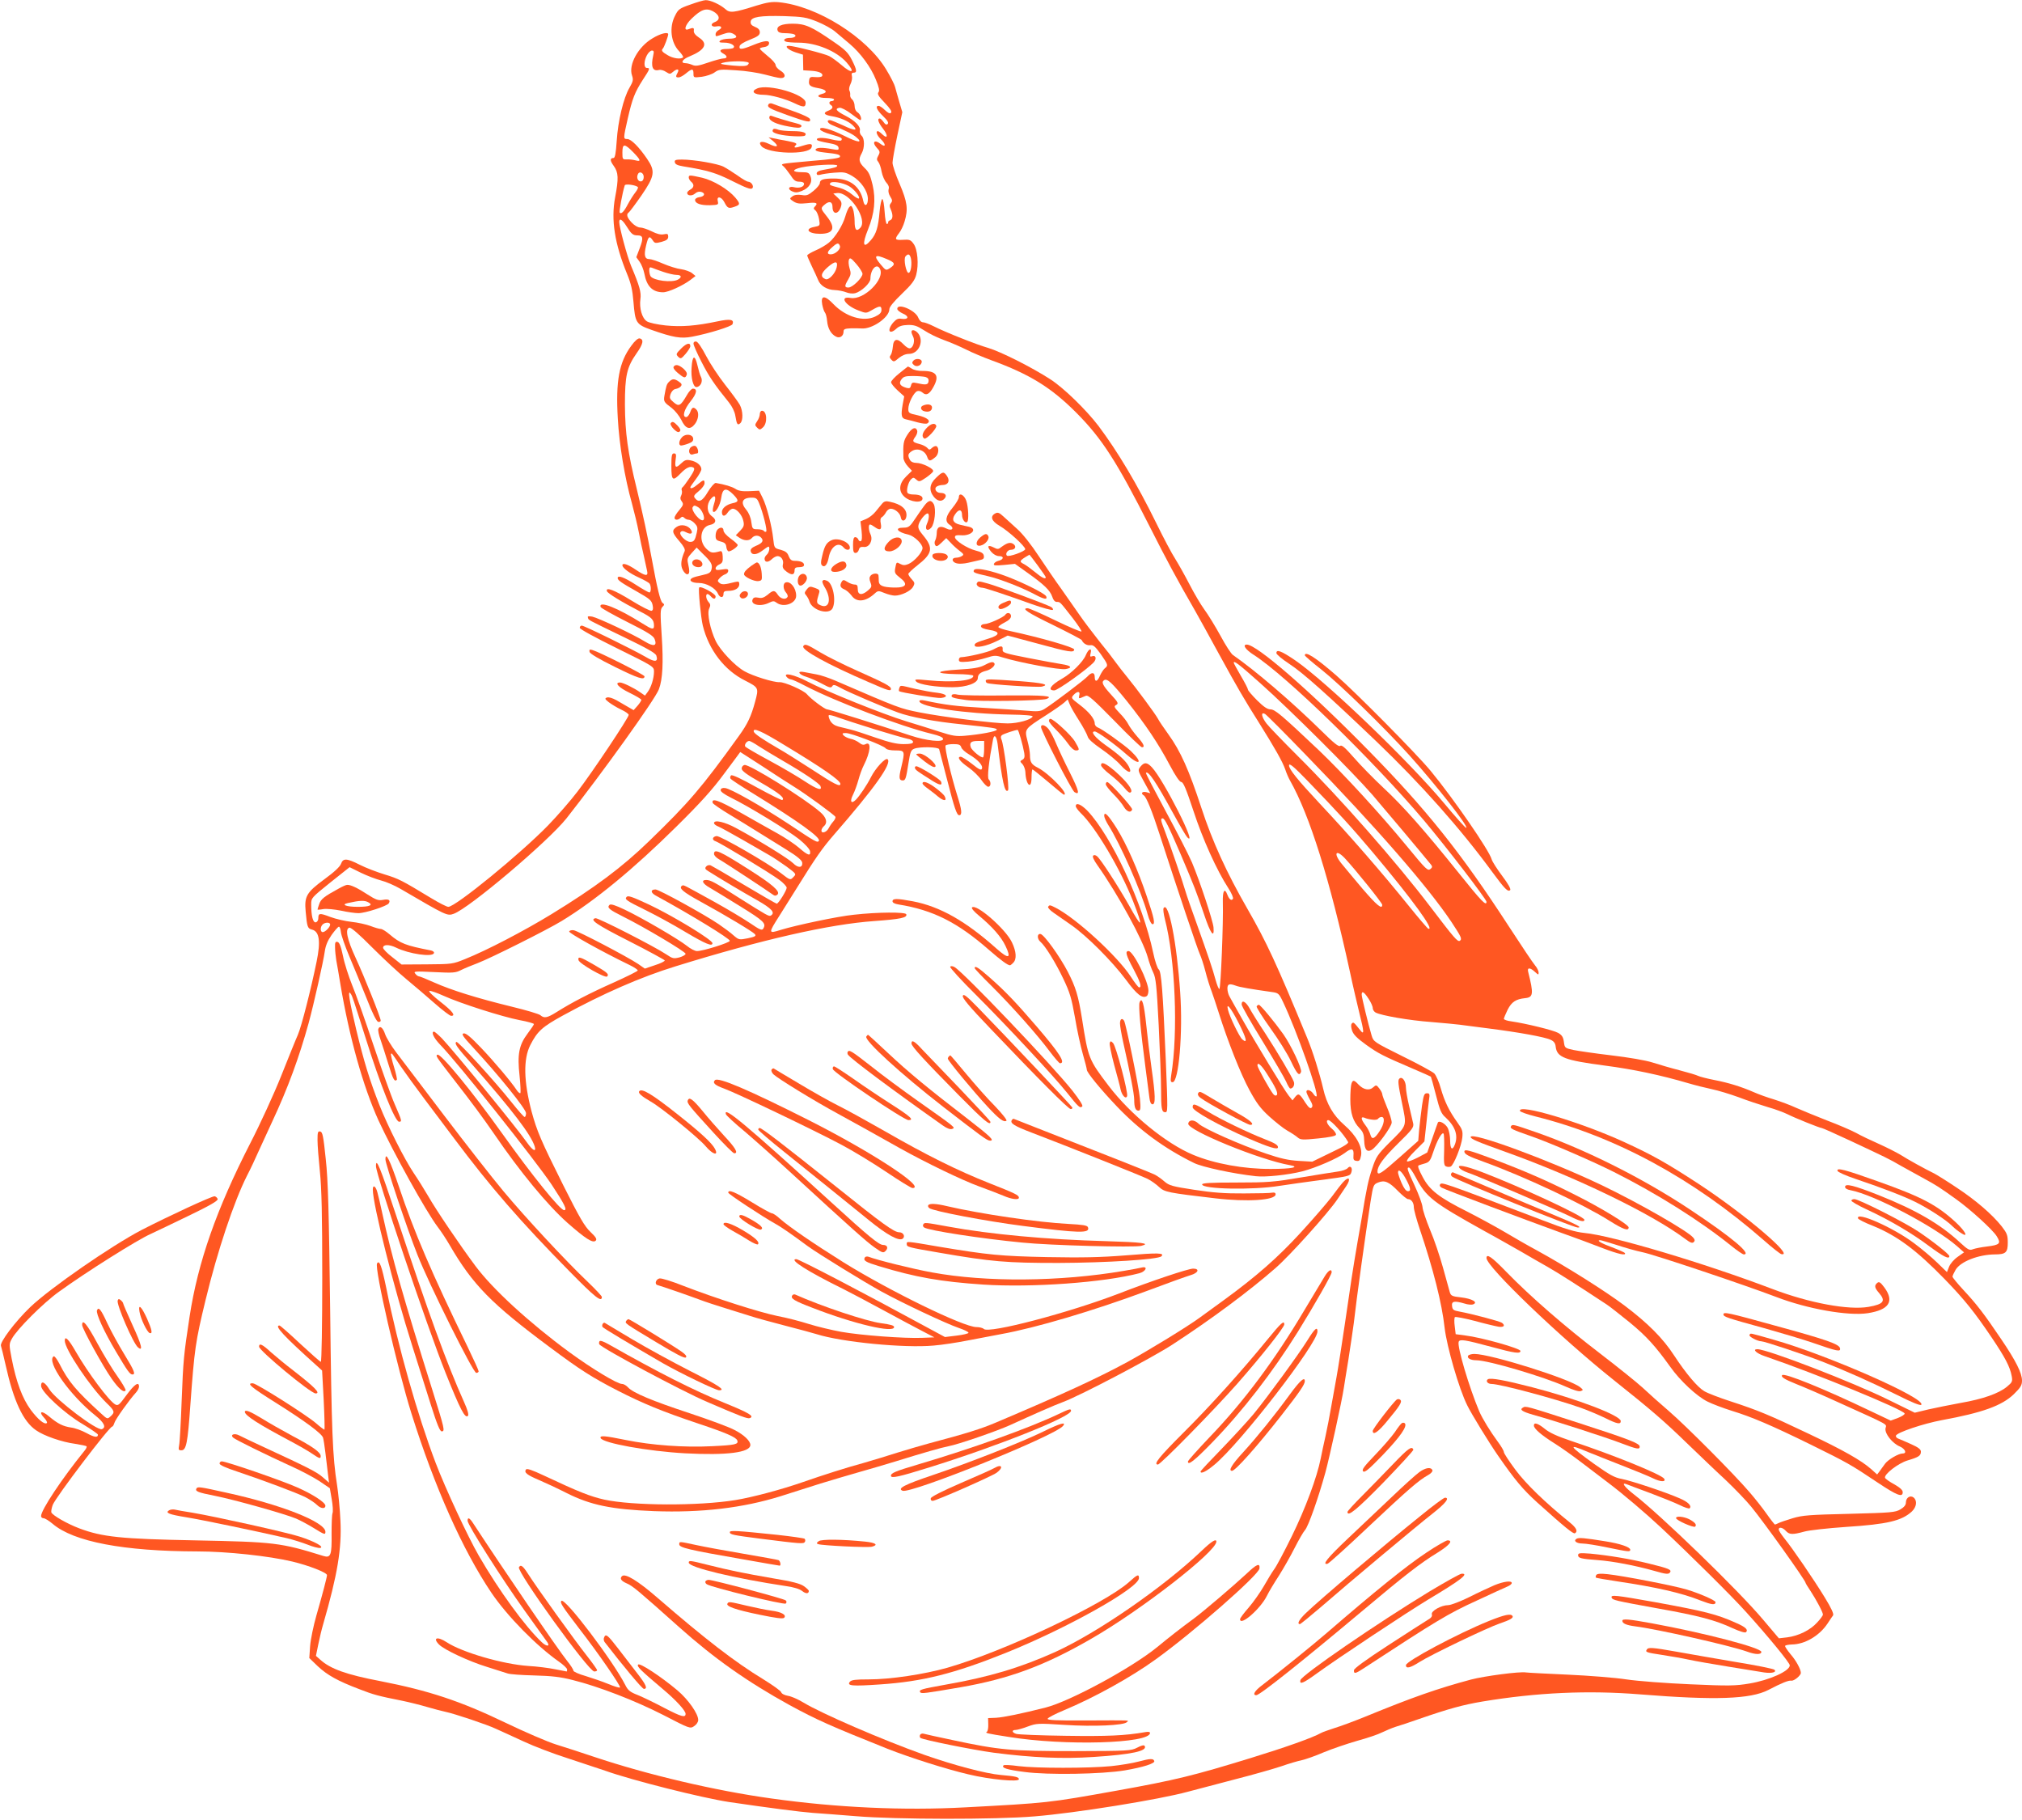 <?xml version="1.0" standalone="no"?>
<!DOCTYPE svg PUBLIC "-//W3C//DTD SVG 20010904//EN"
 "http://www.w3.org/TR/2001/REC-SVG-20010904/DTD/svg10.dtd">
<svg version="1.0" xmlns="http://www.w3.org/2000/svg"
 width="1280pt" height="1152pt" viewBox="0 0 1280 1152"
 preserveAspectRatio="xMidYMid meet">
<g transform="translate(0,1152) scale(0.1,-0.1)"
fill="#ff5722" stroke="none">
<path d="M4370 11491 c-69 -24 -77 -30 -97 -71 -38 -73 -26 -170 26 -224 17
-18 28 -35 25 -39 -14 -14 -64 -7 -98 14 -36 21 -42 30 -29 43 7 7 33 76 33
89 0 17 -50 5 -100 -26 -90 -53 -153 -167 -129 -235 9 -27 7 -37 -16 -77 -38
-64 -73 -211 -81 -337 -5 -78 -11 -108 -20 -108 -24 0 -23 -17 1 -50 30 -41
32 -79 9 -199 -27 -142 -3 -294 76 -486 25 -61 34 -102 40 -175 11 -134 16
-143 114 -178 137 -48 186 -57 258 -43 106 20 250 65 255 79 12 30 -14 35 -94
18 -139 -29 -228 -36 -329 -26 -55 6 -105 17 -119 26 -31 20 -49 84 -41 141 6
43 -5 82 -59 210 -25 60 -75 246 -75 278 0 27 19 16 46 -27 31 -50 41 -58 71
-58 34 0 37 -17 13 -80 l-22 -58 21 -29 c11 -15 25 -49 30 -75 15 -81 52 -118
119 -118 33 0 124 42 171 77 l34 26 -22 18 c-12 10 -43 21 -69 25 -26 3 -77
19 -114 35 -36 16 -76 29 -87 29 -30 0 -36 23 -21 86 14 59 21 64 42 33 12
-19 17 -20 56 -10 32 9 42 17 42 33 0 17 -4 20 -28 15 -20 -4 -44 2 -77 19
-27 13 -59 24 -73 24 -14 0 -36 13 -53 31 -30 32 -36 53 -19 64 5 3 41 51 80
107 85 124 90 154 36 233 -51 75 -101 125 -125 125 -26 0 -26 2 3 130 29 126
44 165 96 246 44 67 47 74 25 74 -20 0 -20 42 0 80 9 17 23 30 32 30 12 0 14
-6 8 -32 -16 -70 -4 -101 36 -91 10 3 31 -2 45 -12 23 -15 27 -15 43 -1 26 23
44 21 31 -3 -14 -26 -13 -31 6 -31 9 0 29 11 46 25 38 32 48 32 48 -1 0 -26 1
-26 53 -20 28 4 65 16 81 28 26 19 37 20 136 13 60 -3 141 -16 182 -27 40 -11
84 -21 98 -22 36 -2 36 26 0 47 -16 10 -30 26 -30 35 0 10 -22 35 -50 57 -27
22 -50 43 -50 47 0 4 12 8 27 10 17 2 29 10 31 21 5 24 -26 22 -100 -8 -73
-30 -91 -31 -86 -7 2 10 27 26 66 41 50 20 62 29 62 47 0 15 -10 26 -31 34
-22 9 -29 18 -27 34 4 29 59 38 213 34 117 -4 138 -7 208 -35 42 -17 95 -46
116 -65 21 -18 61 -52 89 -75 69 -58 136 -149 167 -228 20 -49 24 -69 16 -79
-9 -10 0 -26 39 -66 35 -37 48 -56 40 -64 -7 -7 -19 -1 -38 17 -15 15 -33 27
-40 27 -23 0 -12 -26 28 -65 29 -28 37 -42 29 -50 -8 -7 -15 -3 -26 13 -9 12
-19 22 -24 22 -18 0 -8 -28 21 -65 33 -42 30 -68 -4 -36 -12 12 -25 21 -29 21
-16 0 -5 -28 18 -50 35 -33 34 -58 -2 -30 -37 29 -55 10 -23 -25 21 -22 22
-28 10 -50 -11 -20 -11 -27 0 -40 7 -8 17 -36 21 -62 5 -26 19 -57 30 -69 14
-15 19 -29 14 -43 -3 -12 1 -30 11 -46 13 -20 14 -28 4 -40 -10 -12 -10 -21
-1 -41 15 -34 14 -61 -4 -68 -8 -3 -14 -9 -13 -13 2 -4 -1 -9 -7 -11 -6 -1
-12 32 -15 78 -3 44 -9 80 -15 80 -5 0 -13 -36 -17 -80 -8 -97 -21 -141 -55
-180 -49 -58 -57 -28 -18 68 41 101 50 190 29 281 -14 60 -24 83 -51 108 -36
35 -40 55 -18 93 19 34 19 94 -1 111 -8 7 -13 21 -11 31 7 26 -28 63 -92 96
-57 29 -69 45 -36 50 11 1 43 -15 73 -38 29 -22 55 -40 57 -40 14 0 2 37 -15
48 -12 7 -20 23 -20 41 0 16 -7 34 -15 41 -9 7 -15 20 -13 29 1 9 -1 21 -5 28
-4 7 -1 25 7 41 8 16 12 39 9 50 -4 16 -1 22 11 22 23 0 20 18 -11 80 -24 47
-42 65 -118 117 -136 94 -178 113 -256 113 -71 0 -107 -16 -96 -44 4 -11 18
-16 46 -16 22 0 46 -3 55 -6 24 -9 9 -24 -24 -24 -33 0 -48 -15 -24 -24 9 -3
44 -6 79 -6 112 0 240 -53 304 -125 57 -65 35 -75 -34 -15 -26 22 -60 47 -76
55 -29 15 -225 65 -255 65 -32 0 -6 -25 41 -41 l48 -15 1 -50 1 -49 50 -3 c51
-3 79 -17 69 -34 -3 -5 -22 -8 -43 -6 -31 3 -36 0 -39 -21 -5 -31 6 -40 58
-49 50 -8 63 -27 25 -36 -42 -11 -28 -26 25 -26 28 0 50 -4 50 -10 0 -5 -7
-10 -15 -10 -17 0 -20 -16 -5 -25 17 -11 11 -25 -15 -35 -37 -14 -30 -27 18
-35 55 -9 106 -31 134 -57 39 -37 15 -38 -59 -2 -40 18 -78 34 -85 34 -23 0
-14 -20 15 -32 86 -35 130 -57 152 -76 47 -39 10 -35 -73 7 -87 44 -163 65
-155 41 2 -7 32 -21 66 -30 68 -19 77 -24 68 -38 -3 -5 -30 -2 -64 6 -53 14
-104 11 -88 -5 3 -4 34 -12 69 -18 46 -8 63 -16 65 -29 3 -16 -1 -17 -40 -10
-63 12 -101 11 -105 -3 -3 -7 16 -14 54 -18 86 -9 105 -14 100 -28 -2 -8 -59
-16 -173 -25 -93 -8 -176 -16 -184 -19 -13 -4 -13 -6 0 -16 8 -7 27 -31 43
-54 22 -35 33 -43 57 -43 19 0 30 -5 30 -14 0 -19 -31 -29 -63 -21 -34 9 -44
-12 -13 -26 20 -9 33 -9 61 2 48 19 70 55 56 92 -9 24 -16 27 -55 27 -64 0
-65 16 -4 30 74 16 228 24 228 12 0 -10 -14 -14 -92 -28 -24 -4 -38 -12 -38
-21 0 -11 6 -13 23 -9 12 4 52 10 89 13 60 5 71 3 113 -21 55 -33 97 -93 99
-143 1 -44 -21 -56 -29 -16 -19 93 -84 143 -186 143 -68 0 -89 -7 -89 -29 0
-9 -18 -31 -40 -49 -34 -28 -44 -32 -77 -26 -25 3 -44 1 -57 -9 -19 -14 -19
-15 7 -32 22 -14 39 -16 87 -11 59 7 71 1 48 -22 -9 -9 -8 -15 4 -24 9 -7 19
-32 23 -55 7 -42 6 -42 -29 -49 -66 -12 -40 -44 35 -44 86 0 101 37 44 109
-41 51 -41 53 -17 74 30 27 52 22 52 -12 0 -54 41 -49 55 6 5 21 0 32 -22 52
l-28 26 23 3 c79 11 199 -170 147 -221 -24 -25 -35 -12 -35 43 0 27 -5 61 -10
76 -9 23 -13 25 -24 13 -7 -8 -18 -34 -25 -59 -16 -56 -63 -132 -104 -166 -17
-14 -55 -37 -84 -49 -29 -13 -53 -27 -53 -32 0 -4 13 -34 29 -68 16 -33 34
-72 40 -87 14 -37 57 -63 106 -64 22 -1 54 -7 71 -14 17 -7 42 -10 57 -6 39
10 97 64 97 91 0 60 40 102 60 64 35 -65 -102 -200 -185 -185 -74 14 -36 -47
49 -79 49 -19 49 -19 87 3 48 28 59 28 59 0 0 -17 -11 -28 -40 -42 -74 -35
-186 -2 -264 79 -55 58 -82 57 -71 -3 4 -20 11 -43 17 -50 6 -7 12 -31 14 -54
4 -46 24 -82 55 -98 24 -14 49 2 49 31 0 16 8 19 48 21 26 0 56 0 66 -1 66 -6
176 70 176 122 0 14 28 48 79 97 63 60 82 86 91 121 17 64 9 162 -17 196 -18
25 -26 28 -67 25 -51 -3 -55 3 -25 42 12 15 28 48 35 73 24 79 18 124 -31 239
-25 57 -45 118 -45 134 0 16 14 94 31 175 l31 145 -20 68 c-11 37 -22 78 -26
92 -3 14 -28 64 -56 110 -123 205 -437 402 -680 426 -43 4 -74 -1 -140 -21
-146 -46 -170 -49 -199 -22 -33 29 -95 57 -124 56 -12 0 -56 -13 -97 -28z
m143 -42 c44 -24 49 -55 11 -69 -31 -12 -21 -34 12 -27 32 6 40 -9 14 -23 -11
-6 -20 -17 -20 -25 0 -18 -2 -18 47 -1 31 11 45 12 63 3 35 -18 25 -32 -25
-32 -24 0 -50 -6 -57 -13 -9 -9 -3 -12 29 -12 38 0 71 -19 56 -33 -3 -4 -24
-7 -45 -7 -41 0 -50 -13 -18 -30 26 -14 26 -30 -1 -30 -11 0 -55 -12 -96 -26
-61 -21 -80 -24 -100 -15 -13 6 -33 11 -43 11 -35 0 -21 25 25 43 99 41 119
81 60 119 -24 16 -34 30 -33 43 3 20 -3 22 -34 10 -33 -13 -20 29 20 67 61 59
92 69 135 47z m226 -326 c3 -2 0 -8 -6 -14 -8 -8 -38 -9 -93 -4 -44 4 -79 9
-76 12 15 16 158 21 175 6z m-731 -566 c49 -50 52 -62 15 -52 -16 4 -40 7 -55
6 -27 -1 -28 1 -28 44 0 57 13 58 68 2z m67 -157 c0 -15 -6 -26 -16 -28 -19
-3 -31 21 -22 43 9 25 38 13 38 -15z m1299 -58 c33 -19 73 -69 63 -78 -3 -4
-22 7 -42 24 -19 17 -54 36 -77 42 -65 17 -70 19 -62 31 9 15 80 3 118 -19z
m-1336 -6 c3 -4 -4 -19 -16 -34 -12 -15 -33 -48 -47 -74 -25 -48 -42 -65 -52
-54 -5 5 17 126 32 173 4 11 69 2 83 -11z m1279 -373 c7 -19 -29 -53 -58 -53
-27 0 -24 17 9 45 32 29 41 30 49 8z m449 -77 c8 -34 1 -89 -13 -93 -16 -6
-35 88 -21 104 16 19 27 16 34 -11z m-152 -6 c53 -22 56 -33 20 -57 -26 -16
-26 -16 -59 23 -48 57 -37 67 39 34z m-154 -93 c0 -25 -63 -87 -89 -87 -26 0
-26 10 -1 52 17 29 18 39 8 70 -6 20 -8 44 -4 54 6 15 13 12 46 -26 22 -25 39
-53 40 -63z m-164 39 c-9 -38 -50 -81 -70 -73 -35 14 -30 38 15 77 46 40 66
39 55 -4z m-1097 -27 c30 -10 67 -19 83 -19 32 0 37 -15 9 -30 -39 -21 -155
-6 -173 22 -4 7 -8 24 -8 37 0 18 4 22 18 16 9 -4 41 -16 71 -26z"/>
<path d="M4793 10960 c-43 -18 -21 -40 41 -40 45 0 139 -26 199 -55 54 -26 67
-25 67 5 0 52 -235 121 -307 90z"/>
<path d="M4865 10860 c-11 -19 4 -27 123 -70 124 -44 145 -48 140 -25 -2 10
-45 30 -113 54 -60 21 -117 41 -126 45 -10 4 -20 2 -24 -4z"/>
<path d="M4870 10776 c0 -22 45 -43 124 -57 48 -9 69 -10 77 -2 8 8 0 15 -32
23 -42 10 -130 37 -156 47 -7 3 -13 -2 -13 -11z"/>
<path d="M4896 10703 c-13 -14 -4 -23 34 -33 46 -12 156 -18 166 -8 16 17 -13
28 -76 28 -38 0 -80 4 -93 9 -14 6 -28 7 -31 4z"/>
<path d="M4895 10626 c40 -34 26 -43 -27 -17 -45 22 -72 15 -48 -14 41 -49
298 -57 317 -9 9 25 -4 28 -54 12 -51 -17 -64 -15 -45 4 10 10 -1 15 -50 25
-35 6 -76 14 -93 18 l-30 6 30 -25z"/>
<path d="M4272 10493 c2 -13 17 -20 53 -26 158 -26 205 -40 313 -94 84 -42
115 -54 124 -45 13 13 -6 42 -27 42 -6 0 -36 17 -66 39 -30 21 -70 46 -89 56
-37 19 -187 45 -263 45 -41 0 -48 -3 -45 -17z"/>
<path d="M4360 10396 c0 -7 7 -19 15 -26 21 -17 19 -37 -5 -50 -11 -6 -20 -15
-20 -21 0 -19 31 -21 50 -4 12 11 26 14 40 10 28 -9 20 -29 -13 -33 -15 -2
-27 -10 -27 -17 0 -23 35 -35 94 -34 53 2 55 3 50 25 -9 35 22 31 41 -5 20
-39 27 -43 64 -30 38 13 38 19 6 58 -45 53 -139 109 -210 126 -81 18 -85 18
-85 1z"/>
<path d="M5680 9565 c0 -8 16 -21 36 -30 41 -17 36 -39 -8 -33 -23 4 -34 -2
-54 -24 -42 -51 -24 -80 22 -37 16 15 37 21 71 22 39 1 58 -5 103 -34 30 -20
87 -48 127 -62 39 -14 102 -41 140 -60 37 -19 109 -49 158 -67 244 -89 380
-173 540 -334 161 -162 255 -308 464 -721 104 -206 172 -333 287 -532 25 -45
93 -166 149 -270 119 -217 159 -286 255 -438 100 -160 148 -244 166 -295 8
-25 22 -56 30 -70 125 -220 253 -630 379 -1209 19 -90 47 -208 60 -262 31
-122 32 -144 5 -109 -40 50 -42 52 -52 42 -7 -7 -6 -22 1 -45 9 -26 31 -48 89
-90 77 -55 103 -69 302 -154 58 -25 106 -46 108 -48 1 -1 16 -53 32 -116 24
-95 34 -119 60 -141 62 -57 82 -114 60 -172 -16 -42 -30 -30 -30 24 0 28 -7
64 -15 80 -15 28 -56 51 -63 34 -2 -5 -18 -49 -35 -99 l-32 -90 -60 -32 c-33
-17 -64 -28 -68 -24 -5 5 18 35 51 67 l59 59 12 110 c6 61 14 129 17 153 6 37
4 42 -13 42 -17 0 -21 -11 -31 -77 -6 -43 -14 -111 -18 -151 l-6 -73 -115
-102 c-117 -104 -143 -121 -143 -92 0 35 36 84 132 179 88 86 99 101 94 125
-3 14 -15 64 -26 111 -11 47 -20 99 -20 116 0 41 -24 74 -42 56 -10 -10 -7
-37 16 -148 32 -158 38 -141 -82 -260 -72 -73 -81 -86 -105 -159 -25 -74 -37
-130 -66 -310 -7 -38 -19 -108 -27 -155 -30 -174 -46 -281 -79 -510 -19 -129
-43 -284 -54 -345 -11 -60 -27 -150 -36 -200 -8 -49 -24 -128 -34 -175 -11
-47 -24 -110 -30 -140 -24 -122 -99 -322 -183 -493 -48 -98 -98 -192 -112
-210 -13 -18 -42 -65 -65 -106 -23 -40 -66 -101 -96 -136 -30 -34 -55 -67 -55
-74 0 -47 129 65 170 148 12 25 47 83 77 129 29 46 74 125 99 175 26 51 55
101 65 112 21 23 84 201 129 364 26 95 106 459 117 536 3 17 15 98 29 180 13
83 28 186 34 230 18 161 72 547 106 769 17 105 18 109 48 121 41 17 69 5 128
-56 27 -27 54 -49 61 -49 21 0 37 -22 37 -51 0 -15 17 -78 38 -140 85 -252
140 -468 157 -624 14 -119 91 -386 143 -490 26 -54 141 -241 194 -317 111
-160 157 -214 250 -299 176 -158 228 -200 238 -194 20 12 9 34 -31 67 -157
127 -279 245 -346 335 -40 54 -73 104 -73 112 0 8 -17 37 -38 65 -48 65 -97
145 -118 193 -64 152 -141 411 -130 440 7 18 39 13 206 -32 150 -41 185 -45
185 -26 0 16 -248 86 -350 98 l-60 8 -6 50 c-4 28 -3 53 1 58 3 4 60 -7 126
-24 65 -18 134 -34 152 -37 33 -4 42 8 20 25 -14 10 -191 57 -268 71 -39 7
-45 11 -48 35 -4 31 14 35 79 16 20 -7 45 -9 55 -5 33 13 -8 36 -77 44 -56 6
-64 10 -71 32 -4 14 -23 84 -43 155 -20 72 -56 180 -82 240 -25 61 -47 126
-48 145 -2 20 -24 80 -49 134 -48 103 -52 116 -37 116 6 0 25 -28 43 -62 67
-127 108 -158 433 -339 83 -45 189 -106 237 -133 48 -28 122 -71 165 -95 65
-37 186 -114 374 -238 19 -12 84 -64 145 -113 107 -88 163 -150 257 -281 62
-88 169 -188 237 -221 30 -15 99 -41 153 -58 127 -39 247 -90 502 -215 231
-114 249 -124 421 -239 123 -82 159 -96 159 -61 0 13 -17 29 -54 50 -30 16
-56 35 -58 41 -7 22 83 92 143 110 71 21 84 30 84 56 0 14 -17 27 -62 47 -35
16 -71 31 -81 35 -10 3 -17 12 -15 19 7 20 173 76 291 98 256 47 379 91 455
164 43 42 52 57 52 86 0 48 -38 124 -132 263 -106 157 -154 220 -239 311 -38
41 -69 79 -69 84 0 6 9 25 20 44 31 52 144 96 248 97 69 0 82 12 82 74 0 48
-5 60 -38 103 -61 77 -166 167 -286 246 -61 41 -124 80 -141 89 -56 27 -170
90 -215 119 -25 15 -86 46 -135 68 -50 22 -115 53 -145 70 -30 16 -113 52
-185 79 -71 28 -159 64 -195 80 -36 17 -99 40 -140 53 -41 12 -99 33 -128 46
-78 34 -157 59 -250 77 -46 9 -92 21 -102 26 -9 5 -62 21 -116 35 -55 14 -133
37 -174 50 -44 14 -151 32 -260 45 -102 12 -210 28 -240 34 -54 12 -55 13 -60
51 -4 30 -12 43 -36 57 -30 17 -201 59 -296 73 -27 3 -48 11 -48 16 0 5 11 31
24 58 25 49 52 67 110 73 53 5 55 27 20 166 -8 29 12 29 43 0 21 -19 23 -20
23 -4 0 10 -10 31 -23 46 -13 15 -86 124 -162 241 -307 473 -528 749 -900
1127 -366 373 -700 662 -762 662 -30 0 -9 -32 45 -66 205 -132 753 -665 1077
-1048 139 -165 395 -498 395 -514 0 -30 -32 3 -173 179 -220 274 -354 426
-480 543 -61 57 -145 143 -186 190 -56 64 -78 83 -87 75 -9 -8 -40 17 -121 97
-185 182 -419 382 -558 478 -11 7 -47 62 -79 122 -33 60 -79 135 -102 166 -23
31 -65 103 -94 159 -29 56 -70 129 -90 161 -21 32 -75 134 -120 226 -122 249
-246 456 -367 617 -78 102 -218 238 -302 293 -122 79 -316 176 -396 200 -74
21 -268 98 -347 138 -26 13 -55 24 -65 24 -11 0 -23 12 -30 29 -17 47 -133 96
-133 56z m2301 -2372 c184 -164 578 -556 706 -703 74 -86 321 -380 371 -442
10 -12 10 -18 -2 -28 -18 -14 -25 -8 -151 145 -165 201 -401 458 -556 606
-237 224 -278 259 -307 259 -19 0 -44 17 -84 57 -32 32 -58 62 -58 68 0 6 -20
45 -45 87 -25 43 -45 80 -45 83 0 16 32 -8 171 -132z m289 -455 c444 -457 770
-832 919 -1055 62 -94 68 -107 52 -118 -14 -8 -37 19 -186 215 -216 284 -569
686 -840 955 -94 94 -183 186 -198 206 -32 42 -37 75 -9 60 9 -5 127 -123 262
-263z m7 -160 c196 -203 280 -295 414 -454 248 -295 397 -499 350 -482 -5 2
-60 66 -122 143 -165 205 -374 446 -563 647 -143 153 -196 219 -196 243 0 18
30 -7 117 -97z m236 -490 c66 -71 237 -283 237 -295 0 -32 -33 -5 -126 103
-54 65 -114 135 -131 157 -54 66 -37 95 20 35z m150 -889 c15 -22 27 -49 27
-60 0 -10 8 -22 18 -28 36 -19 213 -50 352 -60 80 -7 161 -14 180 -17 19 -3
103 -13 185 -24 189 -24 356 -54 392 -72 20 -9 29 -22 31 -43 8 -68 56 -86
313 -120 177 -23 352 -60 525 -111 44 -13 112 -30 150 -38 39 -8 115 -31 170
-51 54 -21 137 -48 183 -62 46 -13 103 -34 125 -45 45 -23 206 -88 218 -88 5
0 86 -36 180 -80 230 -108 242 -113 323 -160 39 -21 104 -58 145 -80 75 -41
95 -53 205 -132 89 -64 230 -192 255 -233 29 -46 20 -55 -62 -65 -35 -4 -74
-12 -88 -17 -22 -9 -31 -5 -83 43 -126 117 -278 205 -514 299 -160 63 -213 76
-213 52 0 -9 13 -17 36 -21 147 -28 530 -229 673 -354 l44 -39 -41 -29 c-23
-16 -47 -44 -54 -63 l-13 -33 -62 60 c-34 33 -99 88 -145 122 -129 98 -372
206 -356 158 2 -6 44 -28 94 -47 154 -63 276 -154 454 -337 127 -131 190 -210
298 -370 86 -128 116 -185 127 -245 6 -33 3 -39 -31 -67 -51 -42 -152 -78
-292 -102 -64 -12 -156 -30 -204 -41 l-87 -21 -163 80 c-228 113 -770 322
-833 322 -34 0 -7 -26 46 -44 325 -111 878 -338 886 -363 2 -6 -17 -18 -42
-28 l-46 -17 -137 65 c-284 136 -535 238 -550 223 -10 -11 13 -26 90 -57 46
-18 162 -68 258 -112 342 -155 312 -138 306 -168 -6 -33 43 -95 91 -115 34
-15 46 -44 18 -44 -27 0 -93 -39 -112 -65 -10 -14 -25 -35 -34 -47 l-16 -21
-39 35 c-63 55 -175 119 -399 225 -246 117 -315 146 -490 203 -71 23 -146 52
-166 64 -44 26 -116 112 -191 226 -70 108 -165 204 -315 317 -121 91 -367 246
-553 348 -58 31 -153 86 -212 121 -60 35 -163 91 -230 125 -178 89 -239 136
-283 221 -26 49 -33 69 -23 72 7 3 26 8 42 13 25 8 32 19 50 74 23 70 54 125
64 114 4 -4 5 -51 4 -104 -3 -83 -1 -99 12 -104 9 -4 22 -4 29 -1 19 7 69 131
74 184 4 40 0 52 -31 95 -53 74 -81 132 -105 215 -11 41 -30 83 -41 95 -11 11
-103 61 -203 110 -179 89 -182 91 -194 130 -21 70 -63 243 -63 259 0 27 15 18
43 -25z m231 -1131 c36 -64 41 -88 19 -88 -12 0 -25 17 -41 53 -12 28 -22 58
-22 65 0 25 20 11 44 -30z"/>
<path d="M9622 4488 c2 -6 47 -22 99 -35 507 -127 999 -394 1444 -783 53 -47
103 -86 111 -88 91 -21 -229 251 -521 443 -207 135 -292 183 -475 267 -275
126 -674 245 -658 196z"/>
<path d="M9565 4391 c-8 -14 8 -21 125 -62 116 -40 382 -155 524 -226 275
-138 550 -311 747 -470 36 -29 71 -53 78 -53 53 0 -78 110 -339 283 -296 197
-662 381 -978 491 -144 50 -148 51 -157 37z"/>
<path d="M9310 4323 c0 -12 39 -29 220 -94 440 -157 923 -390 1138 -551 32
-24 45 -29 54 -20 8 8 8 15 -3 28 -35 42 -340 217 -579 332 -333 159 -830 342
-830 305z"/>
<path d="M9270 4231 c0 -16 25 -30 120 -64 260 -94 632 -269 800 -375 86 -54
120 -66 120 -41 0 17 -173 123 -335 204 -180 91 -324 154 -532 232 -143 53
-173 61 -173 44z"/>
<path d="M9240 4126 c6 -8 28 -20 48 -27 52 -16 578 -242 651 -278 61 -31 91
-38 91 -22 0 21 -400 207 -648 302 -108 41 -164 51 -142 25z"/>
<path d="M11632 4109 c2 -8 54 -31 114 -51 183 -62 306 -110 379 -146 81 -40
197 -115 234 -153 14 -14 38 -33 54 -43 51 -34 31 8 -33 68 -120 110 -215 160
-497 260 -204 73 -258 87 -251 65z"/>
<path d="M9186 4091 c-3 -5 0 -13 7 -19 31 -24 765 -322 795 -322 32 0 -5 19
-188 95 -102 42 -278 117 -392 166 -114 49 -210 89 -212 89 -3 0 -7 -4 -10 -9z"/>
<path d="M9115 4021 c-3 -6 2 -14 12 -19 23 -13 529 -203 750 -283 93 -33 214
-78 270 -100 97 -37 150 -49 139 -30 -3 4 -39 20 -81 36 -69 25 -102 45 -75
45 6 0 52 -14 103 -30 51 -17 125 -38 164 -46 75 -15 652 -209 846 -283 197
-76 457 -122 581 -103 134 21 169 74 106 161 -26 35 -34 40 -46 31 -20 -17
-18 -31 11 -64 44 -51 30 -71 -66 -88 -126 -22 -374 24 -606 112 -434 165
-1020 340 -1194 356 -57 6 -119 24 -269 82 -650 247 -633 241 -645 223z"/>
<path d="M11720 3920 c0 -5 42 -30 94 -54 147 -68 288 -151 396 -232 93 -69
130 -87 130 -65 0 12 -103 93 -195 155 -84 57 -378 206 -406 206 -10 0 -19 -4
-19 -10z"/>
<path d="M10910 3200 c0 -15 29 -24 255 -86 110 -31 252 -73 315 -95 152 -53
173 -57 168 -33 -5 26 -84 54 -414 144 -296 82 -324 88 -324 70z"/>
<path d="M11075 3070 c-6 -10 51 -40 75 -40 19 0 260 -80 379 -126 154 -60
318 -133 485 -216 91 -46 142 -66 148 -60 38 38 -595 316 -934 412 -162 46
-145 43 -153 30z"/>
<path d="M5770 9419 c0 -6 5 -19 10 -29 13 -24 3 -67 -17 -74 -9 -4 -26 6 -44
25 -39 41 -63 36 -67 -16 -2 -22 -8 -46 -14 -53 -8 -10 -7 -17 5 -29 14 -15
18 -14 47 11 20 16 43 26 64 26 59 0 95 74 62 125 -17 25 -46 34 -46 14z"/>
<path d="M3996 9331 c-77 -104 -99 -223 -85 -461 9 -164 44 -376 89 -535 15
-55 35 -138 44 -185 9 -47 23 -114 32 -150 8 -36 17 -77 20 -92 9 -38 -9 -36
-73 7 -50 34 -83 44 -83 27 0 -17 47 -52 105 -78 33 -15 63 -32 67 -38 11 -16
10 -56 -1 -56 -6 0 -45 22 -88 50 -73 47 -113 61 -113 41 0 -14 24 -30 123
-86 80 -45 92 -56 98 -84 5 -22 3 -34 -6 -37 -7 -3 -65 26 -128 65 -109 67
-164 88 -155 59 5 -14 95 -69 209 -128 75 -38 89 -52 89 -91 0 -26 -12 -24
-72 14 -157 99 -280 148 -266 105 3 -7 78 -49 169 -95 128 -64 166 -88 173
-108 17 -44 -5 -50 -61 -16 -72 45 -296 150 -334 158 -24 4 -31 3 -27 -7 5
-16 -14 -6 230 -124 145 -70 198 -100 203 -116 13 -40 -9 -43 -66 -9 -75 44
-390 199 -406 199 -7 0 -13 -6 -13 -14 0 -8 99 -62 235 -129 233 -115 235
-116 235 -148 0 -42 -18 -100 -40 -129 l-17 -23 -29 20 c-41 29 -111 63 -129
63 -38 0 -9 -32 60 -65 41 -20 75 -40 75 -45 0 -5 -11 -22 -24 -37 l-25 -28
-33 19 c-18 11 -52 30 -76 44 -26 14 -49 21 -60 17 -15 -6 -13 -10 12 -30 16
-12 50 -33 77 -46 27 -12 49 -28 49 -34 0 -18 -233 -367 -324 -485 -44 -58
-128 -154 -186 -214 -175 -180 -586 -516 -632 -516 -10 0 -59 25 -110 56 -185
112 -204 122 -293 149 -49 15 -120 42 -157 61 -83 42 -106 43 -119 7 -6 -18
-43 -53 -105 -98 -114 -84 -128 -108 -119 -205 9 -98 12 -107 40 -114 47 -12
56 -74 29 -204 -34 -167 -95 -408 -118 -461 -14 -31 -61 -148 -106 -261 -45
-113 -133 -305 -196 -427 -213 -416 -331 -751 -384 -1098 -37 -242 -40 -274
-50 -530 -5 -137 -12 -265 -16 -283 -5 -28 -4 -32 14 -32 31 0 40 45 57 286
26 356 32 400 96 664 75 310 179 622 262 787 20 38 56 114 80 169 25 54 61
133 80 174 99 211 171 408 231 625 33 122 93 388 102 453 5 36 18 68 43 104
20 28 41 52 46 52 6 1 11 -15 13 -34 2 -19 26 -89 54 -155 28 -66 77 -185 109
-265 36 -93 63 -146 73 -148 9 -2 16 2 16 8 0 19 -104 279 -159 398 -54 116
-68 184 -39 190 11 2 63 -43 145 -126 70 -70 169 -162 218 -202 50 -41 130
-110 178 -152 49 -43 95 -78 103 -78 31 0 10 28 -68 89 -46 36 -77 66 -70 69
8 2 48 -12 90 -31 108 -49 372 -133 481 -154 50 -9 91 -21 91 -25 0 -4 -18
-31 -40 -60 -55 -73 -66 -132 -51 -267 6 -57 8 -107 5 -110 -3 -3 -14 5 -23
19 -35 53 -142 180 -227 269 -65 68 -94 92 -109 90 -16 -4 -5 -19 64 -94 156
-168 331 -385 331 -411 0 -13 -4 -24 -9 -24 -5 0 -41 41 -81 91 -107 135 -340
390 -351 384 -14 -9 0 -30 102 -145 256 -292 371 -443 394 -517 11 -38 -13
-26 -48 24 -63 91 -464 581 -540 661 -23 23 -45 42 -49 42 -21 0 -3 -39 36
-80 110 -112 605 -734 708 -888 82 -125 101 -162 79 -162 -25 0 -202 219 -391
484 -191 268 -392 512 -411 500 -12 -7 -12 -7 100 -152 121 -155 187 -245 261
-352 161 -236 334 -446 462 -560 114 -100 161 -131 179 -113 9 9 2 22 -33 55
-37 35 -69 90 -171 293 -143 286 -168 345 -202 470 -50 191 -53 331 -8 420 45
88 75 115 206 187 252 138 494 244 712 311 552 171 976 267 1259 287 165 12
211 21 203 43 -5 15 -181 14 -332 -3 -101 -10 -365 -66 -463 -96 -79 -25 -79
-22 -9 88 23 37 75 120 116 185 116 187 157 245 229 328 260 299 369 452 341
479 -13 13 -77 -56 -106 -114 -24 -48 -72 -119 -95 -142 -30 -30 -40 -11 -18
32 11 22 26 64 34 93 8 30 23 72 34 93 43 84 49 154 12 134 -13 -7 -24 -5 -41
9 -13 10 -38 22 -56 25 -17 4 -37 14 -44 22 -9 12 -7 14 16 14 33 0 236 -78
251 -96 7 -9 31 -14 63 -14 60 0 61 -3 36 -108 -16 -65 -14 -82 10 -82 17 0
21 13 36 110 11 71 16 83 37 91 36 14 152 11 157 -3 2 -7 24 -93 50 -191 47
-184 62 -227 77 -227 20 0 17 33 -11 121 -38 121 -83 308 -75 320 3 5 25 9 49
9 35 0 45 -4 50 -20 3 -11 25 -31 49 -45 56 -33 90 -70 82 -90 -4 -13 -17 -7
-63 30 -32 25 -64 45 -71 45 -27 0 -6 -30 48 -67 30 -21 67 -57 83 -81 16 -23
35 -42 43 -42 17 0 19 31 3 47 -11 11 1 115 27 251 7 38 22 24 29 -25 29 -242
46 -316 66 -296 11 11 -27 295 -42 324 -5 11 -4 20 4 26 10 8 85 33 99 33 6 0
33 -95 42 -147 4 -24 1 -35 -12 -42 -16 -9 -16 -11 1 -28 9 -11 17 -33 18 -49
3 -84 39 -116 39 -35 0 28 3 51 6 51 3 0 48 -36 100 -80 51 -44 96 -80 99 -80
35 0 -94 134 -164 170 -42 21 -51 36 -51 82 0 17 -7 57 -16 90 -19 74 -19 73
115 159 53 34 106 71 118 82 l22 20 11 -27 c5 -15 32 -62 59 -104 27 -42 52
-89 56 -103 4 -17 32 -42 87 -80 44 -30 100 -76 123 -103 46 -51 76 -56 51 -8
-19 36 -60 74 -148 136 -67 48 -97 86 -68 86 17 0 130 -82 202 -146 84 -75
107 -54 26 23 -43 40 -183 140 -208 148 -11 4 -20 15 -20 26 0 29 -37 74 -98
120 -51 39 -53 41 -36 60 24 26 44 25 36 -3 -4 -16 -2 -20 9 -16 8 4 22 9 33
14 15 6 49 -25 181 -159 89 -92 167 -167 174 -167 21 0 11 22 -30 68 -23 26
-48 61 -56 77 -8 17 -33 49 -55 71 -36 38 -38 43 -22 52 16 9 13 16 -34 67
-51 56 -62 78 -42 90 19 12 50 -17 143 -132 119 -149 200 -270 272 -406 37
-70 63 -107 73 -107 13 -1 31 -44 77 -183 59 -180 147 -375 221 -489 20 -31
33 -61 29 -67 -9 -15 -24 -4 -35 25 -18 48 -31 26 -29 -48 4 -118 -13 -548
-22 -548 -5 0 -15 26 -24 58 -19 71 -47 152 -120 357 -32 88 -64 180 -71 205
-18 63 -97 292 -128 374 -29 75 -31 86 -16 86 13 0 37 -48 114 -227 85 -200
100 -238 149 -383 40 -120 65 -154 59 -80 -4 43 -87 294 -136 410 -20 47 -95
193 -166 324 -71 132 -128 241 -126 244 15 15 63 -56 173 -257 41 -75 81 -143
89 -151 71 -72 -150 365 -224 443 -31 33 -48 34 -72 5 -18 -23 -18 -24 22 -96
l40 -73 -26 7 c-26 6 -37 -8 -15 -21 16 -10 53 -101 98 -241 112 -346 245
-742 257 -765 7 -15 23 -62 34 -105 11 -44 29 -101 40 -129 10 -27 30 -88 45
-135 58 -184 140 -390 194 -489 45 -83 70 -117 126 -168 39 -35 90 -76 115
-90 25 -14 54 -33 65 -43 18 -15 31 -16 129 -6 70 7 111 15 113 23 3 7 -9 25
-26 39 -29 24 -41 54 -22 54 17 0 96 -87 125 -138 5 -9 -27 -29 -110 -68
l-117 -57 -86 5 c-66 4 -115 15 -206 46 -163 55 -394 158 -427 189 -28 27 -61
28 -66 1 -8 -41 453 -230 643 -263 68 -12 13 -24 -120 -24 -169 -1 -357 33
-491 89 -170 70 -398 256 -535 436 -127 167 -130 174 -169 423 -24 150 -40
202 -91 301 -50 96 -149 234 -172 238 -22 4 -23 -30 -1 -49 30 -25 96 -131
145 -234 42 -88 52 -122 74 -246 13 -79 36 -183 50 -232 14 -48 25 -92 25 -98
0 -18 89 -126 190 -232 145 -152 302 -267 490 -359 52 -25 244 -67 390 -83 62
-7 204 8 295 31 85 22 223 82 268 116 43 34 59 29 55 -15 -2 -26 1 -33 19 -35
18 -3 23 3 29 34 10 54 -31 128 -106 193 -71 62 -112 133 -134 231 -22 95 -66
236 -101 320 -194 471 -258 608 -377 815 -133 231 -223 428 -293 642 -78 238
-132 359 -208 464 -30 42 -61 87 -67 100 -16 30 -139 196 -195 264 -23 28 -55
69 -71 91 -16 23 -63 84 -105 135 -41 52 -99 128 -127 169 -28 41 -80 114
-114 163 -35 48 -99 142 -143 208 -45 69 -102 141 -135 170 -30 27 -70 63 -88
80 -26 24 -36 28 -52 19 -34 -18 -24 -48 27 -78 56 -32 163 -130 163 -148 0
-14 -106 -52 -116 -41 -12 12 5 37 25 37 28 0 37 21 17 36 -20 14 -39 9 -75
-17 -21 -17 -26 -17 -51 -4 -38 19 -44 7 -15 -28 15 -17 34 -27 50 -27 33 0
29 -22 -5 -30 -13 -3 -26 -12 -28 -19 -4 -11 9 -12 64 -7 l69 7 80 -57 c104
-74 142 -110 156 -151 7 -22 17 -33 29 -33 22 0 18 3 101 -103 33 -43 58 -81
55 -84 -3 -4 -78 28 -165 70 -88 43 -167 77 -175 77 -43 0 -1 -28 162 -107 97
-48 179 -90 180 -95 9 -21 33 -35 54 -32 19 3 31 -8 66 -56 47 -68 49 -72 25
-91 -9 -8 -22 -29 -30 -46 -16 -39 -33 -43 -33 -8 0 31 -20 32 -46 3 -20 -22
-222 -175 -273 -206 -25 -15 -42 -17 -118 -10 -48 4 -171 12 -273 18 -163 9
-243 19 -367 46 -20 4 -33 3 -33 -4 0 -37 292 -80 574 -85 92 -1 145 -6 143
-12 -7 -20 -93 -44 -158 -44 -79 -1 -413 41 -559 70 -124 25 -123 24 -535 202
-38 16 -90 34 -115 38 -25 5 -60 11 -79 15 -49 10 -36 -16 16 -31 22 -7 66
-26 97 -43 46 -25 57 -28 64 -16 7 12 16 11 53 -10 46 -26 273 -123 364 -156
78 -29 235 -58 405 -75 198 -21 220 -24 220 -34 0 -10 -105 -30 -201 -38 -56
-5 -80 -1 -160 25 -52 17 -148 47 -214 67 -147 45 -510 191 -623 251 -84 44
-158 60 -132 29 7 -8 18 -15 26 -15 7 0 48 -18 91 -41 190 -99 606 -257 801
-304 50 -12 72 -22 72 -33 0 -22 -105 -11 -205 22 -216 72 -518 166 -529 166
-15 0 -104 67 -128 96 -20 24 -142 78 -173 76 -37 -2 -169 39 -222 69 -62 35
-152 131 -182 191 -35 74 -56 174 -42 205 10 21 9 29 -4 43 -16 18 -20 50 -6
50 5 0 14 -7 21 -15 16 -19 30 -19 30 0 0 17 -96 69 -104 56 -7 -11 11 -192
23 -241 38 -154 137 -283 268 -348 86 -44 87 -46 63 -134 -25 -93 -48 -141
-103 -217 -236 -328 -316 -421 -568 -665 -171 -166 -343 -294 -619 -463 -170
-104 -409 -229 -547 -284 -76 -31 -83 -32 -239 -33 l-162 -1 -58 46 c-33 25
-59 52 -59 60 0 22 39 22 82 1 81 -40 231 -62 240 -35 3 7 -6 14 -19 17 -160
31 -194 44 -262 102 -22 19 -47 34 -55 34 -9 0 -38 8 -66 19 -27 10 -81 22
-120 26 -38 4 -99 18 -134 31 -68 26 -76 25 -76 -9 0 -12 -7 -23 -16 -25 -18
-3 -29 40 -29 114 0 41 2 42 121 138 l122 97 71 -35 c39 -19 97 -41 128 -49
32 -8 87 -32 123 -53 291 -170 296 -173 337 -158 97 34 598 458 714 604 227
288 561 753 585 817 24 63 29 170 18 336 -10 150 -9 171 4 185 14 14 14 17 1
26 -14 10 -34 93 -69 284 -26 142 -55 276 -94 437 -57 231 -74 354 -75 535 0
182 12 236 74 324 42 59 47 88 19 94 -10 2 -31 -16 -53 -47z m2573 -1390 c28
-38 51 -71 51 -75 0 -15 -25 -3 -68 33 -26 21 -57 44 -69 50 -34 17 -32 22 34
60 0 1 24 -30 52 -68z m-1033 -1037 c95 -29 189 -56 208 -60 21 -3 36 -12 36
-20 0 -10 -15 -14 -60 -14 -44 0 -90 11 -177 41 -65 23 -136 46 -158 51 -22 6
-57 14 -77 19 -26 7 -42 19 -53 38 -8 16 -12 31 -8 34 3 3 30 -3 60 -15 31
-11 133 -44 229 -74z m-572 -99 c247 -149 356 -225 356 -247 0 -21 -40 -1
-178 90 -82 53 -177 113 -211 132 -97 56 -154 94 -159 108 -9 30 47 6 192 -83z
m-160 -9 c28 -18 96 -59 151 -91 135 -78 232 -144 239 -161 12 -31 -19 -22
-97 29 -45 30 -147 90 -227 133 -80 43 -148 83 -152 88 -8 12 9 36 25 36 6 0
33 -15 61 -34z m1426 -14 c0 -27 -3 -51 -6 -55 -9 -9 -72 42 -79 64 -9 29 2
39 46 39 l39 0 0 -48z m-1401 -114 c77 -51 167 -109 198 -128 76 -47 257 -179
262 -191 1 -6 -5 -19 -15 -30 -9 -10 -22 -29 -28 -41 -13 -26 -46 -37 -46 -15
0 8 7 20 15 27 26 22 17 56 -24 91 -100 87 -448 303 -478 297 -10 -2 -18 -12
-18 -23 0 -14 32 -38 124 -90 116 -67 152 -97 133 -109 -4 -2 -77 34 -161 80
-102 57 -157 82 -163 76 -6 -6 -7 -15 -4 -20 3 -6 70 -50 149 -98 282 -174
423 -275 411 -296 -9 -14 -19 -9 -191 106 -175 115 -365 223 -403 228 -16 2
-26 -2 -28 -12 -2 -10 20 -26 65 -49 111 -54 363 -208 433 -264 38 -31 66 -62
68 -75 5 -33 -14 -27 -69 21 -26 23 -88 64 -136 91 -49 27 -155 87 -236 133
-137 78 -186 95 -175 60 3 -6 50 -39 105 -72 55 -33 138 -84 184 -113 46 -29
127 -79 179 -111 65 -40 96 -66 98 -80 5 -35 -26 -37 -57 -5 -28 28 -205 138
-362 223 -72 39 -139 54 -139 31 0 -6 12 -16 28 -22 15 -6 83 -44 152 -83 69
-40 145 -84 170 -98 25 -14 74 -47 109 -72 63 -47 63 -47 43 -67 -19 -20 -20
-20 -78 25 -85 65 -385 238 -408 235 -27 -4 -31 -25 -6 -33 28 -9 344 -200
403 -244 26 -19 47 -42 47 -50 0 -17 -52 -101 -63 -101 -4 0 -96 53 -205 118
-108 65 -205 121 -214 125 -9 3 -22 0 -28 -8 -9 -11 -6 -17 12 -28 77 -49 227
-138 311 -185 93 -53 116 -79 87 -97 -12 -7 -21 -2 -205 114 -153 98 -177 111
-205 111 -33 0 -23 -23 23 -49 23 -13 111 -67 195 -119 150 -93 164 -107 143
-141 -8 -12 -23 -5 -83 36 -40 27 -140 87 -223 133 -203 112 -197 110 -207
104 -24 -15 4 -39 115 -100 166 -91 332 -191 346 -207 9 -12 1 -16 -45 -26
-55 -11 -57 -10 -90 18 -18 17 -61 48 -94 71 -91 62 -379 220 -400 220 -33 0
-32 -20 0 -38 229 -125 470 -273 470 -287 0 -12 -173 -66 -208 -65 -13 0 -42
15 -65 34 -52 41 -277 173 -392 228 -61 29 -89 38 -97 30 -17 -17 -1 -30 85
-73 135 -67 397 -223 397 -236 0 -7 -18 -17 -39 -23 -36 -9 -43 -8 -83 19 -71
48 -431 232 -448 229 -41 -8 3 -39 210 -144 124 -63 226 -119 228 -123 2 -5
-26 -19 -61 -30 l-65 -22 -43 30 c-71 47 -382 210 -408 213 -13 2 -26 -2 -28
-8 -3 -10 206 -127 384 -213 29 -14 52 -30 50 -34 -1 -5 -70 -39 -152 -76
-153 -68 -268 -128 -363 -188 -58 -36 -77 -40 -101 -19 -9 8 -90 32 -181 54
-225 55 -383 105 -489 152 -49 22 -93 40 -99 40 -5 0 -16 7 -23 17 -13 15 -4
16 119 10 120 -6 136 -5 171 13 22 11 68 30 103 43 82 31 443 212 533 267 212
129 456 330 725 596 155 153 230 236 305 338 55 74 101 135 101 136 1 0 65
-42 143 -92z m-2739 -1000 c0 -16 -31 -48 -47 -48 -16 0 -17 32 -1 48 15 15
48 16 48 0z m5733 -387 c22 -9 99 -22 227 -40 43 -6 46 -8 73 -65 85 -179 227
-580 211 -595 -4 -4 -13 4 -21 17 -16 23 -43 30 -43 11 0 -5 10 -28 22 -49 17
-30 20 -42 11 -51 -8 -8 -18 -1 -40 32 -37 58 -43 61 -64 36 l-17 -22 -24 30
c-31 39 -211 336 -296 487 -37 66 -73 129 -79 141 -7 12 -13 34 -13 50 0 29
12 33 53 18z m18 -236 c51 -100 58 -134 23 -104 -17 14 -80 143 -90 186 -14
53 17 16 67 -82z m180 -323 c55 -85 72 -123 61 -134 -5 -5 -14 -3 -22 7 -22
27 -100 168 -100 181 0 25 25 3 61 -54z"/>
<path d="M4520 6115 c0 -9 14 -24 30 -33 28 -15 312 -202 346 -227 9 -6 17 -6
26 3 19 19 -31 63 -179 157 -188 120 -223 135 -223 100z"/>
<path d="M3967 5843 c-15 -15 -2 -24 116 -82 67 -33 183 -96 257 -141 127 -75
170 -93 170 -70 0 21 -252 174 -403 245 -105 49 -131 58 -140 48z"/>
<path d="M3662 5443 c4 -22 169 -116 181 -104 14 14 3 25 -82 74 -88 51 -104
56 -99 30z"/>
<path d="M7860 5162 c0 -10 59 -114 132 -232 72 -118 140 -234 150 -257 10
-24 22 -43 26 -43 18 0 30 24 22 44 -13 33 -100 181 -181 306 -42 63 -86 134
-99 158 -24 43 -50 56 -50 24z"/>
<path d="M7955 5150 c-3 -5 36 -67 86 -137 51 -70 110 -165 131 -210 39 -82
53 -97 64 -68 8 19 -64 171 -113 240 -55 77 -144 185 -154 185 -4 0 -11 -4
-14 -10z"/>
<path d="M4390 9345 c0 -9 23 -62 51 -116 47 -92 82 -144 173 -256 21 -26 37
-59 41 -85 9 -55 14 -62 31 -47 19 16 18 78 -3 117 -10 18 -52 75 -93 127 -41
52 -95 134 -120 182 -27 52 -52 89 -62 91 -11 2 -18 -3 -18 -13z"/>
<path d="M4313 9315 c-34 -34 -35 -37 -20 -53 16 -15 19 -14 47 18 16 19 29
40 30 47 1 27 -23 22 -57 -12z"/>
<path d="M4378 9193 c-5 -64 10 -123 30 -123 27 1 44 37 29 65 -6 11 -15 42
-21 69 -17 74 -33 69 -38 -11z"/>
<path d="M5782 9237 c-10 -11 -9 -17 4 -28 18 -15 49 -1 49 22 0 19 -39 23
-53 6z"/>
<path d="M4264 9198 c-4 -6 7 -23 27 -39 40 -33 47 -35 56 -12 4 10 -3 24 -21
40 -30 25 -51 29 -62 11z"/>
<path d="M5693 9157 c-29 -23 -52 -48 -52 -56 -1 -7 18 -31 41 -52 l42 -38
-10 -53 c-12 -70 -8 -87 24 -93 15 -3 48 -12 73 -19 26 -7 53 -10 59 -6 26 16
0 37 -59 51 -57 12 -61 15 -61 41 0 36 34 103 56 112 10 4 24 0 34 -9 23 -21
43 -11 68 34 41 73 21 103 -66 103 -26 -1 -57 6 -69 14 -12 8 -24 14 -25 14
-2 0 -26 -20 -55 -43z m165 -23 c16 -5 22 -13 20 -28 -3 -22 -17 -24 -74 -11
-27 6 -32 4 -37 -15 -4 -17 -10 -20 -29 -15 -41 12 -50 28 -32 53 13 18 25 22
72 22 31 0 67 -3 80 -6z"/>
<path d="M4236 9104 c-16 -15 -19 -27 -30 -89 -6 -36 -3 -41 47 -78 20 -16 47
-49 60 -75 27 -57 55 -66 86 -26 23 30 28 73 9 92 -19 19 -28 14 -39 -18 -6
-16 -17 -30 -25 -30 -27 0 -14 48 27 99 40 50 46 81 15 81 -8 0 -26 -19 -39
-43 -39 -67 -50 -72 -83 -43 -25 21 -27 27 -19 52 7 18 19 30 32 32 12 2 27 9
33 17 8 10 6 17 -12 29 -28 20 -42 20 -62 0z"/>
<path d="M5843 8953 c-20 -8 -15 -30 8 -36 29 -8 49 2 49 24 0 19 -27 25 -57
12z"/>
<path d="M4810 8900 c0 -12 -7 -32 -17 -46 -15 -23 -15 -26 0 -41 15 -15 18
-15 37 2 30 27 25 105 -6 105 -8 0 -14 -9 -14 -20z"/>
<path d="M4245 8840 c-3 -5 6 -22 20 -36 20 -19 30 -23 38 -15 8 8 4 17 -13
36 -25 27 -35 30 -45 15z"/>
<path d="M5867 8812 c-28 -29 -35 -56 -16 -68 13 -8 81 65 76 81 -7 20 -33 15
-60 -13z"/>
<path d="M5744 8768 c-25 -39 -28 -56 -25 -147 1 -14 13 -37 28 -53 l26 -28
-36 -35 c-46 -45 -51 -93 -12 -129 38 -35 115 -43 115 -11 0 16 -22 25 -60 25
-16 0 -32 5 -35 10 -9 15 4 68 22 86 14 13 17 13 34 -2 17 -15 21 -14 60 12
23 16 44 34 46 41 6 16 -69 53 -106 53 -20 0 -34 7 -41 19 -15 29 -13 39 13
56 34 22 82 4 96 -36 11 -31 18 -31 54 -1 19 17 23 57 6 67 -5 4 -18 0 -28 -9
-16 -15 -19 -15 -31 -1 -7 8 -30 20 -51 25 -44 12 -46 16 -23 48 9 13 13 29
10 37 -10 27 -35 16 -62 -27z"/>
<path d="M4317 8752 c-20 -21 -23 -52 -5 -52 6 0 27 5 45 12 25 9 33 17 31 33
-4 27 -49 32 -71 7z"/>
<path d="M4370 8686 c-16 -20 -5 -50 16 -42 9 3 20 6 26 6 16 0 4 45 -13 48
-9 1 -22 -4 -29 -12z"/>
<path d="M4250 8570 c0 -92 8 -99 59 -46 36 37 61 48 81 36 10 -6 4 -22 -24
-64 -20 -30 -41 -58 -46 -61 -5 -3 -7 -12 -4 -20 3 -7 1 -22 -4 -32 -7 -13 -6
-24 4 -37 12 -17 10 -23 -16 -55 -17 -19 -30 -41 -30 -48 0 -16 22 -17 38 -1
9 9 15 9 24 0 7 -7 19 -12 28 -12 9 0 26 -10 38 -23 17 -18 20 -28 13 -58 -11
-49 -18 -59 -42 -59 -28 0 -75 48 -60 63 8 8 17 7 36 -3 29 -15 44 -7 29 17
-18 28 -61 37 -89 19 -34 -22 -32 -37 16 -92 27 -31 38 -52 33 -63 -23 -53
-27 -88 -13 -116 8 -17 21 -30 29 -30 16 0 17 19 5 71 -6 26 -2 36 24 64 l31
34 40 -40 c52 -50 62 -68 54 -98 -5 -20 -15 -27 -57 -36 -29 -6 -58 -14 -66
-19 -24 -15 -2 -31 43 -31 48 0 105 -32 121 -68 12 -27 35 -29 35 -2 0 16 7
20 31 20 41 0 69 17 69 42 0 17 -4 19 -27 14 -66 -17 -84 -18 -98 -6 -14 11
-14 15 1 31 9 10 25 21 35 24 11 4 19 13 19 22 0 12 -8 13 -40 8 -31 -5 -40
-4 -40 8 0 7 11 19 23 24 20 9 24 18 22 50 -1 27 -6 37 -16 34 -51 -14 -59
-12 -89 17 -49 49 -35 137 23 149 40 8 46 32 14 55 -33 24 -36 74 -8 109 27
33 37 17 21 -31 -7 -22 -10 -43 -6 -48 14 -14 46 40 52 89 8 59 30 65 75 20
37 -38 37 -48 -3 -56 -40 -9 -68 -32 -68 -56 0 -29 18 -31 36 -4 9 14 24 25
33 25 25 0 60 -41 67 -79 6 -26 2 -37 -20 -60 l-28 -29 23 -16 c29 -20 63 -21
79 -1 16 19 44 19 60 0 16 -19 5 -34 -37 -51 -23 -10 -33 -20 -31 -32 5 -27
36 -26 73 2 18 14 36 26 39 26 12 0 5 -38 -9 -50 -8 -7 -15 -18 -15 -26 0 -24
21 -26 44 -5 12 12 29 21 38 21 24 0 41 -27 34 -53 -4 -18 1 -29 24 -46 33
-24 50 -21 50 10 0 14 7 19 30 19 19 0 30 5 30 14 0 16 -21 26 -59 26 -20 0
-29 7 -38 29 -8 23 -20 32 -51 41 -40 10 -41 11 -47 68 -9 84 -42 211 -68 262
l-22 44 -62 -3 c-45 -2 -69 2 -88 15 -22 14 -69 28 -124 37 -8 1 -30 -24 -49
-55 -35 -60 -58 -72 -82 -42 -11 13 -8 20 23 45 21 17 37 39 37 50 0 25 -6 24
-42 -6 -28 -24 -48 -32 -48 -19 0 3 16 26 35 51 19 25 35 54 35 63 0 24 -30
49 -69 56 -26 6 -37 2 -60 -20 -33 -32 -41 -27 -34 25 5 32 3 39 -11 39 -13 0
-16 -13 -16 -80z m555 -234 c25 -60 54 -176 45 -181 -5 -3 -11 -1 -15 5 -3 5
-21 10 -39 10 -32 0 -34 2 -40 46 -3 27 -16 58 -31 76 -40 47 -27 78 33 78 28
0 35 -5 47 -34z m-386 -26 c24 -13 47 -68 34 -81 -17 -17 -81 60 -68 81 8 12
12 13 34 0z"/>
<path d="M5926 8496 c-42 -39 -47 -79 -15 -120 23 -29 50 -34 69 -11 16 19 4
35 -26 35 -28 0 -44 28 -23 41 8 5 24 9 35 9 36 0 49 25 30 55 -21 32 -28 32
-70 -9z"/>
<path d="M6070 8373 c0 -10 -18 -40 -40 -67 -45 -54 -50 -87 -18 -108 33 -22
14 -42 -22 -23 -38 20 -60 10 -60 -27 0 -16 -4 -37 -9 -47 -6 -10 -6 -23 -1
-31 7 -12 15 -9 40 15 l30 29 28 -29 c15 -17 41 -40 57 -52 25 -19 28 -24 15
-32 -8 -6 -25 -11 -37 -11 -32 0 -29 -28 4 -36 14 -4 47 -2 72 4 25 6 59 13
74 17 22 4 28 11 25 27 -2 16 -15 24 -51 33 -55 14 -132 64 -132 85 0 11 10
14 37 12 66 -6 110 40 51 54 -16 3 -41 9 -57 13 -42 10 -53 32 -31 64 23 36
45 35 45 -2 0 -29 21 -57 33 -44 11 10 7 95 -6 133 -13 38 -47 55 -47 23z"/>
<path d="M5585 8333 c-9 -10 -27 -33 -42 -51 -14 -18 -41 -39 -60 -47 l-36
-15 7 -59 c4 -38 3 -62 -4 -66 -5 -3 -13 1 -16 9 -3 9 -12 16 -20 16 -10 0
-14 -14 -14 -50 0 -39 3 -50 16 -50 9 0 18 9 21 21 4 15 12 19 32 17 34 -4 59
42 42 79 -13 28 -15 63 -3 63 5 0 17 -7 28 -15 34 -25 47 -19 40 19 -5 24 -3
37 7 43 8 4 19 18 26 31 6 12 20 22 29 22 27 0 60 -28 64 -53 4 -32 32 -28 36
6 5 43 -32 76 -105 91 -24 6 -36 3 -48 -11z"/>
<path d="M5851 8319 c-12 -16 -37 -51 -54 -77 -37 -56 -44 -62 -79 -62 -59 0
-37 -29 33 -44 35 -8 89 -59 89 -85 0 -26 -52 -85 -89 -101 -22 -9 -34 -9 -51
0 -26 14 -25 14 -33 -27 -5 -27 -2 -35 28 -58 57 -43 43 -66 -38 -64 -68 2
-92 12 -94 39 0 14 -1 31 -2 38 -1 16 -36 15 -50 -2 -8 -10 -9 -21 -1 -42 10
-26 8 -31 -15 -51 -38 -33 -65 -30 -65 7 0 24 -4 30 -20 30 -12 0 -32 8 -46
17 -22 14 -27 14 -35 2 -15 -24 -10 -39 15 -49 13 -5 33 -22 46 -39 32 -46 89
-41 147 12 21 19 24 19 63 3 22 -9 51 -16 65 -16 40 0 101 29 115 56 12 21 11
27 -8 47 -12 13 -22 28 -22 34 0 5 26 30 58 55 95 74 102 110 36 189 -28 33
-34 48 -29 68 7 27 42 71 57 71 12 0 10 -35 -4 -65 -16 -35 2 -53 27 -25 22
25 32 118 16 149 -16 29 -33 26 -60 -10z"/>
<path d="M4542 8168 c-7 -7 -12 -24 -12 -40 0 -23 6 -29 33 -36 25 -6 33 -14
35 -35 2 -15 9 -27 15 -27 16 0 57 29 57 40 0 5 -20 23 -45 41 -25 18 -45 40
-45 51 0 21 -20 24 -38 6z"/>
<path d="M6204 8117 c-31 -27 -28 -59 5 -50 28 7 55 39 48 58 -9 21 -21 19
-53 -8z"/>
<path d="M5627 8092 c-37 -38 -36 -62 3 -62 36 0 83 41 78 68 -5 29 -50 26
-81 -6z"/>
<path d="M5265 8101 c-32 -14 -45 -35 -59 -95 -11 -44 -11 -58 -1 -66 16 -14
33 7 41 51 13 70 61 103 94 64 15 -19 40 -20 40 -2 0 35 -74 66 -115 48z"/>
<path d="M5905 8010 c-12 -19 16 -40 52 -40 36 0 57 25 32 41 -19 12 -76 11
-84 -1z"/>
<path d="M4383 7964 c-6 -17 12 -34 39 -34 23 0 32 18 18 35 -16 20 -49 19
-57 -1z"/>
<path d="M5295 7951 c-39 -23 -46 -51 -11 -51 42 0 77 21 74 44 -4 27 -26 29
-63 7z"/>
<path d="M4755 7938 c-33 -25 -45 -38 -45 -53 0 -16 65 -47 91 -43 22 3 24 7
21 47 -3 42 -16 71 -31 71 -3 0 -19 -10 -36 -22z"/>
<path d="M6166 7912 c-9 -15 0 -19 84 -38 76 -17 218 -72 304 -118 56 -30 78
-33 69 -11 -7 20 -181 104 -285 139 -92 31 -163 43 -172 28z"/>
<path d="M5062 7878 c-15 -15 -16 -54 -1 -63 16 -10 50 26 47 49 -4 24 -28 32
-46 14z"/>
<path d="M5207 7843 c-4 -3 2 -20 12 -37 47 -75 32 -143 -25 -117 -27 12 -27
18 -9 77 6 18 1 23 -27 33 -30 11 -35 10 -51 -10 -15 -19 -16 -24 -3 -38 7 -9
17 -26 20 -38 17 -56 122 -87 146 -44 25 49 3 160 -35 175 -20 7 -20 7 -28 -1z"/>
<path d="M4973 7833 c-18 -6 -16 -43 3 -64 9 -10 13 -23 9 -28 -11 -19 -44
-12 -61 14 -20 31 -29 31 -65 0 -23 -18 -37 -23 -59 -18 -22 4 -31 1 -36 -12
-14 -34 53 -47 105 -20 25 12 31 12 47 0 44 -33 124 -5 124 44 0 50 -37 95
-67 84z"/>
<path d="M6184 7829 c-7 -12 12 -29 33 -29 16 0 148 -44 315 -104 70 -25 130
-41 133 -36 3 5 -3 14 -13 19 -32 17 -344 133 -397 147 -61 17 -62 17 -71 3z"/>
<path d="M4690 7765 c-10 -12 -10 -19 -1 -28 14 -14 46 2 46 24 0 20 -30 23
-45 4z"/>
<path d="M6353 7705 c-32 -13 -41 -29 -25 -39 13 -8 72 23 72 39 0 18 -6 18
-47 0z"/>
<path d="M6364 7629 c-10 -16 -105 -59 -131 -59 -13 0 -23 -6 -23 -14 0 -10
18 -17 53 -23 72 -11 69 -33 -8 -56 -73 -22 -87 -29 -85 -42 2 -20 76 -5 142
28 l67 34 198 -53 c189 -52 223 -57 223 -35 0 14 -212 75 -402 116 -43 9 -78
21 -78 26 0 5 18 18 40 29 26 13 40 27 40 40 0 21 -24 27 -36 9z"/>
<path d="M5085 7430 c-14 -23 154 -116 417 -229 121 -53 138 -58 138 -41 0 16
-40 37 -206 111 -86 38 -195 92 -240 119 -86 52 -99 57 -109 40z"/>
<path d="M6286 7408 c-33 -17 -158 -46 -203 -48 -7 0 -13 -7 -13 -16 0 -14 9
-16 58 -12 32 3 84 14 115 24 53 17 60 17 110 1 105 -32 357 -79 393 -72 46 8
35 22 -24 31 -26 4 -121 21 -212 39 -153 30 -165 34 -163 54 3 26 -11 26 -61
-1z"/>
<path d="M3732 7394 c2 -11 58 -45 162 -96 146 -72 186 -85 186 -59 0 10 -284
153 -328 166 -19 6 -23 4 -20 -11z"/>
<path d="M6874 7374 c-18 -44 -91 -116 -153 -151 -70 -40 -92 -73 -47 -73 22
0 208 133 250 178 20 23 13 47 -11 38 -12 -5 -14 -1 -9 19 10 38 -13 30 -30
-11z"/>
<path d="M8080 7386 c0 -8 37 -39 83 -69 87 -57 241 -195 551 -491 280 -268
530 -549 733 -826 78 -106 99 -128 113 -114 6 6 -13 40 -50 89 -33 44 -63 91
-67 105 -14 55 -243 387 -386 560 -90 109 -473 496 -597 604 -131 114 -200
158 -200 128 0 -4 48 -46 107 -92 119 -95 394 -363 555 -541 169 -188 382
-459 359 -459 -5 0 -67 69 -137 153 -226 271 -749 773 -946 908 -87 59 -118
71 -118 45z"/>
<path d="M6228 7308 c-28 -14 -68 -21 -158 -26 -151 -9 -160 -26 -15 -29 58 0
106 -5 106 -10 6 -31 -125 -45 -286 -29 -82 8 -89 7 -75 -8 18 -19 126 -36
230 -36 88 0 160 26 160 58 0 23 16 37 52 46 31 7 61 34 53 47 -8 13 -24 10
-67 -13z"/>
<path d="M6240 7211 c0 -6 3 -12 8 -14 15 -10 321 -29 348 -23 51 13 9 23
-146 35 -187 13 -210 14 -210 2z"/>
<path d="M5693 7165 c-3 -9 -4 -18 -1 -20 8 -8 240 -46 265 -43 51 6 36 26
-24 33 -32 3 -95 15 -140 25 -99 24 -92 24 -100 5z"/>
<path d="M6026 7121 c-9 -15 5 -20 90 -32 78 -11 476 -5 509 7 48 19 -12 24
-257 22 -150 -2 -287 1 -305 5 -18 5 -34 4 -37 -2z"/>
<path d="M6640 6957 c0 -7 21 -33 46 -57 25 -25 59 -64 75 -87 18 -26 38 -43
49 -43 26 0 25 5 -5 56 -23 40 -136 144 -156 144 -5 0 -9 -6 -9 -13z"/>
<path d="M6590 6918 c1 -25 195 -403 212 -412 35 -21 29 7 -28 121 -33 65 -72
148 -88 186 -15 37 -37 78 -48 92 -21 26 -48 34 -48 13z"/>
<path d="M5800 6745 c0 -2 25 -23 55 -46 38 -29 59 -39 66 -32 14 14 -67 83
-98 83 -13 0 -23 -2 -23 -5z"/>
<path d="M6970 6676 c0 -8 26 -35 59 -60 32 -25 72 -62 89 -83 22 -27 34 -35
41 -27 15 14 -27 68 -102 134 -59 50 -87 62 -87 36z"/>
<path d="M5792 6658 c4 -13 17 -21 113 -82 46 -28 62 -29 52 -3 -6 15 -138 97
-157 97 -6 0 -10 -6 -8 -12z"/>
<path d="M5840 6561 c0 -5 15 -20 33 -32 17 -13 47 -35 65 -51 36 -30 59 -30
42 2 -5 10 -32 34 -59 54 -47 35 -81 46 -81 27z"/>
<path d="M7000 6556 c0 -8 22 -36 48 -62 27 -27 57 -64 67 -82 19 -31 44 -39
52 -16 4 12 -143 174 -158 174 -5 0 -9 -6 -9 -14z"/>
<path d="M6810 6417 c0 -7 14 -26 31 -43 93 -88 251 -353 332 -559 67 -172 59
-179 -28 -22 -67 118 -176 287 -200 307 -10 8 -19 10 -25 4 -6 -6 4 -28 26
-59 131 -185 290 -476 320 -585 8 -30 23 -73 34 -95 17 -34 22 -82 35 -335 8
-162 15 -345 15 -407 0 -120 4 -143 26 -143 17 0 17 6 4 328 -19 442 -28 563
-45 576 -8 6 -24 53 -35 106 -66 313 -263 736 -416 898 -40 41 -74 55 -74 29z"/>
<path d="M6990 6356 c0 -9 11 -34 24 -55 78 -122 211 -424 251 -568 10 -37 23
-63 31 -63 18 0 11 36 -36 175 -56 168 -128 330 -189 429 -55 87 -81 114 -81
82z"/>
<path d="M2143 5895 c-90 -49 -112 -66 -122 -97 -6 -17 -11 -33 -11 -35 0 -2
17 -1 38 3 20 3 70 -2 110 -10 40 -9 90 -16 111 -16 44 0 181 45 192 62 13 21
-1 29 -37 22 -29 -5 -44 0 -97 34 -63 41 -108 63 -130 61 -7 0 -31 -11 -54
-24z m188 -86 c34 -18 10 -29 -66 -29 -72 0 -109 14 -63 24 75 17 106 18 129
5z"/>
<path d="M5650 5815 c0 -9 14 -16 38 -20 218 -35 373 -113 572 -287 77 -67
119 -98 134 -98 2 0 12 7 20 16 23 22 20 71 -8 129 -39 84 -227 248 -253 221
-5 -5 14 -27 42 -50 87 -72 143 -136 170 -193 39 -81 21 -86 -56 -18 -196 175
-358 267 -530 300 -102 19 -129 19 -129 0z"/>
<path d="M6635 5780 c-3 -5 12 -22 34 -37 22 -15 72 -50 112 -78 97 -67 258
-228 347 -347 69 -94 104 -120 131 -103 6 3 11 19 11 34 0 59 -96 251 -126
251 -23 0 -16 -26 31 -113 43 -81 55 -117 36 -117 -5 0 -28 30 -52 67 -84 130
-346 370 -476 437 -37 19 -40 19 -48 6z"/>
<path d="M7366 5772 c-4 -6 0 -37 8 -69 66 -253 85 -718 40 -990 -5 -35 -4
-43 9 -43 39 0 66 312 48 569 -21 313 -74 582 -105 533z"/>
<path d="M2121 5523 c0 -21 4 -58 8 -83 5 -25 16 -90 25 -145 57 -341 144
-651 242 -867 94 -203 302 -578 374 -673 21 -27 55 -79 76 -115 147 -253 264
-372 634 -647 197 -147 269 -192 430 -275 158 -81 284 -133 511 -209 177 -59
238 -86 246 -106 10 -25 -12 -30 -160 -37 -175 -9 -382 6 -544 39 -138 28
-166 30 -161 13 11 -32 299 -84 535 -97 265 -14 413 5 413 53 0 25 -39 63 -99
94 -32 18 -160 65 -283 106 -240 79 -361 130 -392 164 -11 12 -27 22 -38 22
-31 0 -190 96 -335 202 -253 186 -483 397 -592 543 -96 128 -251 357 -301 445
-24 41 -65 107 -91 145 -58 86 -164 296 -217 430 -62 157 -98 275 -147 478
-44 184 -56 259 -35 227 11 -16 13 -24 96 -285 92 -294 185 -525 210 -525 20
0 19 4 -27 110 -23 52 -83 221 -135 375 -51 154 -112 325 -135 380 -22 55 -49
138 -58 185 -13 62 -23 86 -35 88 -13 3 -16 -4 -15 -35z"/>
<path d="M6015 5401 c-3 -6 70 -86 163 -178 201 -201 485 -506 577 -620 72
-90 82 -100 96 -86 6 6 -19 44 -62 99 -132 166 -693 754 -747 783 -13 7 -23 7
-27 2z"/>
<path d="M6170 5392 c0 -4 48 -55 106 -112 130 -129 294 -314 369 -415 31 -41
60 -75 65 -75 38 0 -1 62 -147 232 -131 152 -196 221 -296 309 -72 64 -97 80
-97 61z"/>
<path d="M6095 5217 c-5 -13 38 -65 176 -209 302 -317 492 -508 507 -508 7 0
12 4 10 10 -3 9 -408 438 -595 630 -74 76 -93 91 -98 77z"/>
<path d="M7214 5175 c-8 -20 6 -176 37 -410 11 -82 22 -169 25 -192 3 -28 10
-43 20 -43 20 0 18 58 -6 227 -11 76 -26 200 -34 277 -14 134 -27 180 -42 141z"/>
<path d="M7090 5042 c0 -15 9 -68 20 -118 45 -200 70 -329 70 -365 0 -48 8
-69 27 -69 13 0 15 12 9 78 -7 76 -88 470 -100 491 -13 20 -26 11 -26 -17z"/>
<path d="M2395 5007 c-3 -7 3 -38 14 -68 10 -30 33 -100 50 -156 29 -95 38
-112 53 -98 3 3 -5 40 -18 82 -13 42 -21 79 -19 82 6 6 2 10 62 -79 28 -41 95
-133 149 -205 54 -71 139 -184 188 -250 233 -311 418 -524 731 -842 164 -167
205 -199 205 -162 0 5 -39 47 -86 92 -139 132 -397 409 -537 577 -71 85 -240
301 -376 480 -135 178 -272 358 -303 399 -32 42 -63 94 -70 115 -14 42 -34 57
-43 33z"/>
<path d="M5484 4959 c-14 -24 218 -236 487 -445 239 -185 278 -214 296 -214
30 0 6 24 -139 136 -256 197 -377 297 -506 418 -68 64 -125 116 -127 116 -2 0
-7 -5 -11 -11z"/>
<path d="M5770 4915 c0 -18 82 -107 304 -332 154 -156 196 -191 196 -164 0 5
-87 98 -192 208 -106 110 -214 223 -241 251 -48 53 -67 63 -67 37z"/>
<path d="M7025 4919 c-3 -8 10 -71 28 -139 19 -69 38 -139 41 -157 9 -38 33
-63 41 -41 8 21 -70 317 -89 336 -13 13 -16 14 -21 1z"/>
<path d="M5366 4862 c-2 -4 -2 -13 2 -18 18 -26 276 -219 599 -447 28 -20 48
-27 60 -23 22 9 29 4 -212 174 -99 70 -236 171 -303 225 -123 96 -136 104
-146 89z"/>
<path d="M6007 4833 c-4 -3 -7 -10 -7 -14 0 -12 167 -213 250 -302 76 -82 104
-102 121 -91 6 3 -25 43 -73 93 -47 47 -128 139 -182 204 -53 64 -98 117 -100
117 -1 0 -6 -3 -9 -7z"/>
<path d="M5272 4753 c4 -22 450 -323 479 -323 38 0 14 22 -111 102 -69 44
-175 115 -237 159 -62 43 -117 79 -123 79 -7 0 -10 -8 -8 -17z"/>
<path d="M4884 4749 c-3 -6 2 -19 12 -29 30 -28 256 -167 409 -250 138 -76
211 -116 392 -218 167 -93 395 -203 502 -242 58 -21 128 -48 154 -59 50 -22
97 -28 97 -12 0 16 -23 27 -185 91 -200 79 -400 178 -664 330 -114 65 -248
139 -299 164 -52 26 -162 88 -245 138 -84 50 -155 92 -159 95 -4 2 -10 -2 -14
-8z"/>
<path d="M4526 4683 c-17 -17 -1 -32 57 -53 78 -28 569 -263 742 -355 72 -38
199 -115 284 -172 84 -57 160 -103 167 -103 91 0 -254 226 -655 429 -383 193
-574 275 -595 254z"/>
<path d="M8555 4660 c-4 -12 -7 -56 -7 -99 0 -87 17 -140 60 -184 21 -22 27
-39 28 -79 2 -54 17 -73 46 -57 33 18 128 147 128 174 0 14 -13 58 -30 97 -16
38 -30 76 -30 83 0 7 -9 23 -19 36 -18 23 -20 23 -39 6 -24 -22 -61 -15 -93
19 -27 29 -36 30 -44 4z m131 -227 c18 -3 35 0 38 6 4 6 14 11 22 11 23 0 17
-46 -12 -89 -33 -51 -50 -57 -59 -23 -4 15 -17 41 -31 59 -29 38 -32 58 -6 48
9 -5 31 -10 48 -12z"/>
<path d="M4046 4612 c-7 -11 15 -31 74 -65 70 -40 302 -229 346 -281 44 -53
85 -66 60 -18 -20 38 -91 103 -236 218 -164 130 -229 169 -244 146z"/>
<path d="M7584 4599 c-4 -7 3 -20 17 -29 41 -32 296 -170 313 -170 33 0 2 29
-82 75 -48 27 -119 68 -159 92 -80 48 -79 48 -89 32z"/>
<path d="M4354 4555 c-7 -17 7 -34 165 -207 64 -70 122 -128 129 -128 28 0 8
34 -65 112 -42 46 -103 115 -135 155 -63 76 -85 92 -94 68z"/>
<path d="M7550 4511 c0 -22 162 -113 351 -196 131 -57 189 -75 189 -57 0 15
-19 26 -85 52 -103 40 -277 124 -357 173 -85 52 -98 56 -98 28z"/>
<path d="M4596 4466 c3 -7 55 -56 117 -107 61 -52 194 -170 296 -264 381 -350
477 -436 529 -472 48 -34 54 -35 68 -21 19 19 11 38 -16 38 -26 0 -95 57 -328
270 -540 492 -689 617 -666 556z"/>
<path d="M6405 4430 c-12 -20 15 -37 128 -80 207 -79 692 -272 732 -292 22
-11 54 -34 72 -51 35 -33 58 -37 356 -72 204 -24 382 -12 382 25 0 10 -7 13
-20 11 -11 -3 -92 -5 -180 -5 -121 -1 -198 5 -315 23 -138 21 -159 27 -188 52
-18 16 -45 35 -60 43 -23 12 -316 128 -762 302 -69 27 -128 50 -132 52 -3 2
-9 -2 -13 -8z"/>
<path d="M4800 4370 c0 -5 75 -70 168 -144 192 -154 395 -318 532 -429 114
-93 192 -136 215 -117 17 14 3 40 -22 40 -33 0 -105 52 -398 287 -342 273
-472 373 -486 373 -5 0 -9 -4 -9 -10z"/>
<path d="M2010 4303 c0 -32 7 -121 15 -198 11 -106 15 -271 15 -672 0 -293 -4
-533 -9 -533 -4 0 -63 52 -131 115 -67 63 -126 115 -131 115 -35 0 26 -66 238
-256 l32 -29 10 -185 c5 -102 7 -187 5 -189 -1 -2 -26 16 -53 40 -57 50 -377
253 -400 253 -44 2 -11 -25 145 -123 186 -117 290 -194 299 -221 3 -10 10 -53
15 -96 5 -44 13 -104 16 -134 l7 -55 -39 34 c-37 33 -94 62 -369 189 -71 33
-143 67 -160 76 -30 16 -59 6 -40 -13 13 -13 211 -110 360 -178 66 -29 150
-74 187 -98 l66 -45 12 -70 c7 -39 9 -78 5 -88 -4 -9 -6 -68 -6 -130 2 -135
-5 -155 -51 -141 -273 85 -312 89 -813 99 -468 9 -587 21 -733 76 -77 29 -169
82 -177 101 -2 8 2 29 9 48 22 53 358 495 376 495 4 0 10 10 14 23 5 21 94
146 137 193 10 11 19 28 19 37 0 35 -29 15 -79 -53 -46 -63 -53 -69 -71 -60
-39 21 -172 199 -250 334 -45 79 -70 104 -70 70 0 -54 161 -293 264 -394 52
-50 55 -59 26 -85 -20 -18 -21 -18 -58 16 -161 147 -209 204 -266 317 -15 29
-31 50 -36 47 -50 -31 102 -246 264 -375 55 -44 70 -75 41 -86 -30 -12 -290
185 -332 251 -30 49 -53 58 -53 23 0 -37 150 -176 263 -242 53 -32 97 -62 97
-67 0 -20 -23 -17 -72 10 -29 16 -73 32 -97 35 -53 8 -85 24 -141 71 -47 40
-69 31 -29 -11 12 -13 19 -27 16 -31 -14 -13 -56 21 -103 84 -53 73 -91 175
-120 323 -17 89 -17 93 1 126 32 60 200 228 300 299 167 121 497 329 580 365
28 13 135 64 238 114 133 64 187 95 185 106 -2 8 -11 16 -19 18 -15 3 -293
-126 -464 -214 -191 -100 -579 -368 -704 -488 -94 -90 -194 -223 -185 -245 3
-9 17 -64 30 -123 50 -225 110 -355 192 -411 49 -35 164 -75 248 -86 36 -6 69
-12 72 -16 3 -3 -3 -16 -14 -29 -142 -175 -274 -374 -274 -412 0 -8 7 -14 16
-14 9 0 34 -16 57 -35 133 -114 450 -174 917 -175 185 0 454 -29 600 -64 105
-25 220 -70 220 -86 0 -13 -29 -123 -67 -255 -19 -66 -37 -154 -40 -195 l-5
-75 54 -52 c60 -56 126 -93 263 -145 90 -35 119 -43 270 -73 44 -9 116 -27
160 -40 44 -13 95 -26 114 -30 58 -12 264 -81 321 -108 30 -13 109 -50 175
-80 66 -31 190 -78 275 -105 85 -28 194 -64 241 -80 170 -61 613 -172 783
-198 251 -37 452 -63 532 -69 49 -3 172 -13 274 -21 253 -21 882 -22 1130 -1
259 21 787 106 970 156 58 15 195 51 304 80 110 28 239 65 287 81 48 17 107
34 131 39 23 5 86 27 139 50 53 22 148 54 210 72 63 17 134 41 159 54 25 12
63 28 85 35 22 6 90 29 150 50 188 65 276 89 400 110 345 57 667 72 1000 45
474 -38 696 -30 809 28 86 45 129 62 146 59 17 -3 60 33 60 49 0 22 -29 77
-64 117 -20 24 -36 48 -36 53 0 5 19 9 43 10 82 1 173 54 225 131 15 23 31 47
36 53 6 9 -11 46 -54 116 -68 111 -202 308 -257 375 -18 23 -33 46 -33 53 0
18 25 13 45 -9 22 -24 42 -25 115 -5 30 9 150 22 265 30 264 17 354 39 418 98
30 29 35 68 11 88 -21 17 -49 0 -49 -32 0 -15 -11 -29 -35 -43 -32 -19 -57
-21 -322 -28 -253 -6 -297 -9 -360 -28 -40 -12 -81 -26 -90 -31 -10 -5 -20 -9
-22 -9 -2 0 -26 30 -52 67 -26 37 -75 99 -108 137 -97 114 -403 421 -511 514
-55 47 -130 114 -166 148 -37 34 -158 131 -270 217 -221 169 -437 356 -593
516 -93 96 -126 118 -126 88 0 -55 468 -504 810 -776 230 -183 316 -257 460
-397 74 -71 183 -176 243 -231 59 -56 132 -132 162 -169 81 -98 345 -468 345
-483 0 -3 14 -26 31 -51 35 -53 79 -135 79 -150 0 -5 -16 -28 -37 -50 -43 -48
-118 -85 -190 -94 l-52 -6 -99 117 c-157 187 -654 668 -820 795 -59 46 -82 78
-44 63 9 -4 76 -29 149 -56 72 -27 156 -61 187 -76 30 -15 58 -24 62 -20 15
15 -9 40 -63 63 -86 38 -305 111 -367 123 -46 8 -77 26 -176 96 -161 116 -168
130 -37 74 40 -16 137 -55 217 -86 80 -31 167 -67 194 -80 46 -23 84 -25 71
-3 -17 27 -320 150 -588 239 -90 30 -139 53 -168 77 -43 35 -69 43 -69 21 0
-20 46 -60 132 -114 42 -26 120 -82 175 -124 54 -41 127 -97 163 -124 92 -69
241 -196 335 -284 191 -179 451 -437 537 -533 142 -157 278 -323 278 -339 0
-36 -129 -94 -255 -115 -89 -15 -128 -16 -375 -5 -158 7 -330 20 -405 31 -71
11 -238 24 -370 30 -132 6 -251 12 -265 14 -40 7 -264 -23 -348 -45 -213 -57
-372 -113 -667 -234 -71 -29 -160 -62 -197 -73 -36 -12 -75 -25 -85 -31 -53
-30 -225 -91 -443 -158 -361 -111 -477 -140 -850 -207 -435 -78 -436 -78 -960
-106 -388 -21 -811 -2 -1225 56 -355 49 -785 150 -1125 264 -80 27 -188 62
-240 78 -52 16 -198 79 -325 140 -281 135 -480 201 -787 261 -215 41 -316 77
-381 136 l-27 24 15 73 c8 40 22 98 31 128 91 314 118 480 109 655 -3 72 -13
172 -21 223 -29 182 -35 337 -44 1112 -8 629 -13 819 -28 955 -15 145 -20 170
-35 173 -15 3 -17 -5 -17 -55z"/>
<path d="M2440 4181 c0 -29 138 -441 202 -602 74 -188 353 -749 373 -749 8 0
15 5 15 10 0 6 -31 74 -69 153 -230 473 -339 727 -436 1017 -57 168 -85 225
-85 171z"/>
<path d="M2380 4139 c0 -55 324 -1019 442 -1312 92 -230 122 -287 140 -269 7
7 -2 38 -25 89 -109 243 -223 557 -428 1176 -102 308 -129 375 -129 316z"/>
<path d="M8531 4126 c-7 -8 -34 -18 -59 -21 -26 -3 -132 -21 -237 -38 -173
-29 -209 -32 -407 -32 -162 0 -218 -3 -218 -12 0 -30 319 -37 490 -9 58 9 173
25 255 36 190 25 192 26 200 51 9 28 -8 45 -24 25z"/>
<path d="M8503 4038 c-12 -13 -45 -55 -74 -95 -30 -39 -118 -141 -197 -227
-144 -157 -281 -277 -487 -427 -55 -40 -122 -89 -150 -109 -73 -54 -321 -206
-460 -282 -188 -102 -412 -205 -830 -382 -94 -40 -186 -69 -420 -131 -55 -15
-147 -42 -205 -60 -58 -19 -152 -47 -210 -64 -114 -31 -258 -77 -387 -122
-135 -47 -322 -97 -428 -114 -233 -38 -651 -36 -830 3 -88 20 -160 48 -379
151 -81 38 -111 48 -117 39 -12 -19 7 -34 85 -67 40 -17 117 -53 172 -81 153
-77 284 -104 554 -115 300 -11 562 20 800 94 69 22 184 58 255 81 72 22 180
54 240 71 61 17 166 48 235 69 177 55 289 87 335 96 57 10 307 96 390 134 151
69 273 123 335 146 114 43 560 278 690 362 243 158 486 338 655 486 92 80 338
354 392 436 20 30 45 67 55 82 32 48 18 66 -19 26z"/>
<path d="M2360 3991 c0 -95 133 -623 250 -991 37 -118 91 -288 119 -377 38
-120 56 -163 67 -163 22 0 19 14 -60 265 -181 575 -255 836 -316 1115 -11 52
-25 112 -31 133 -10 39 -29 51 -29 18z"/>
<path d="M4610 3971 c0 -9 214 -150 298 -197 35 -19 99 -63 207 -143 65 -47
354 -225 465 -286 135 -74 409 -203 488 -230 35 -12 63 -25 63 -31 0 -5 -34
-13 -75 -18 l-74 -9 -89 48 c-441 240 -835 445 -852 445 -51 0 68 -76 299
-190 47 -24 162 -84 255 -135 94 -51 204 -110 245 -131 l75 -39 -75 -3 c-114
-5 -391 16 -515 38 -60 11 -152 33 -203 49 -50 16 -140 40 -200 51 -116 24
-389 111 -596 191 -70 28 -138 49 -150 47 -23 -3 -35 -36 -14 -42 32 -9 199
-67 263 -91 39 -15 113 -39 165 -55 52 -16 124 -39 160 -50 36 -12 135 -39
220 -61 85 -22 175 -46 200 -54 157 -50 554 -89 740 -72 52 4 149 19 215 32
66 13 161 31 210 40 223 40 589 149 923 273 130 49 256 94 280 101 48 14 58
41 15 41 -31 0 -264 -78 -468 -157 -316 -122 -826 -256 -857 -225 -7 7 -28 12
-47 12 -81 0 -548 228 -840 409 -201 126 -343 224 -404 277 -20 19 -43 34 -50
34 -7 0 -64 31 -127 70 -108 66 -150 83 -150 61z"/>
<path d="M5876 3891 c-3 -5 0 -13 7 -18 23 -19 361 -83 587 -112 363 -47 433
-49 417 -9 -4 12 -33 16 -124 21 -188 9 -561 64 -766 112 -71 17 -113 19 -121
6z"/>
<path d="M4680 3820 c0 -16 120 -89 136 -83 21 8 2 28 -61 64 -52 30 -75 36
-75 19z"/>
<path d="M4580 3771 c0 -5 26 -24 58 -42 31 -17 79 -45 105 -62 26 -16 51 -27
55 -23 13 14 -17 42 -94 88 -74 44 -124 60 -124 39z"/>
<path d="M5844 3769 c-3 -6 -1 -15 7 -19 30 -19 359 -70 619 -95 172 -18 710
-32 754 -21 64 16 8 23 -226 30 -369 10 -729 43 -995 92 -153 28 -150 27 -159
13z"/>
<path d="M5740 3646 c0 -19 6 -21 205 -55 335 -58 425 -65 755 -65 307 1 632
22 652 42 22 22 -20 23 -225 6 -163 -13 -278 -15 -497 -11 -296 6 -376 14
-687 66 -210 36 -203 35 -203 17z"/>
<path d="M5475 3561 c-12 -20 5 -30 88 -55 233 -71 393 -99 662 -117 307 -20
764 13 988 72 41 11 56 46 15 36 -13 -3 -63 -13 -113 -21 -403 -69 -873 -73
-1215 -10 -117 21 -351 79 -401 99 -10 3 -20 2 -24 -4z"/>
<path d="M2387 3523 c-18 -28 128 -664 217 -948 147 -468 325 -867 507 -1137
101 -149 286 -337 429 -437 27 -19 50 -41 50 -48 0 -7 -1 -13 -2 -13 -2 0 -34
6 -73 14 -38 8 -115 18 -170 21 -162 11 -419 86 -517 150 -59 39 -92 29 -48
-15 33 -33 189 -106 300 -140 58 -18 117 -37 132 -42 15 -6 91 -11 170 -13
111 -3 165 -9 243 -29 165 -41 395 -130 575 -222 166 -86 169 -87 194 -70 15
10 26 26 26 39 0 40 -63 129 -131 187 -107 90 -238 175 -249 164 -11 -11 11
-33 159 -158 81 -68 141 -134 141 -154 0 -26 -26 -19 -132 36 -62 33 -139 70
-171 83 -49 19 -62 30 -79 64 -78 153 -382 554 -404 532 -11 -11 4 -33 113
-176 119 -153 263 -362 258 -372 -3 -4 -35 6 -72 21 -38 16 -103 38 -145 51
-43 12 -78 28 -78 34 0 7 -17 34 -39 61 -63 79 -402 576 -595 871 -23 36 -36
42 -36 17 0 -26 218 -369 362 -570 73 -102 137 -191 143 -199 19 -28 -6 -28
-36 1 -106 100 -269 324 -398 547 -70 121 -212 427 -273 587 -116 305 -239
740 -312 1104 -30 144 -44 183 -59 159z"/>
<path d="M8387 3443 c-13 -21 -72 -119 -131 -218 -186 -313 -380 -574 -598
-801 -76 -80 -138 -149 -138 -155 0 -27 40 4 152 119 196 202 385 447 545 704
103 166 213 359 213 375 0 24 -20 13 -43 -24z"/>
<path d="M5015 3320 c-12 -19 13 -34 128 -78 262 -102 517 -162 517 -122 0 10
-20 16 -85 25 -94 13 -373 106 -541 181 -7 3 -15 0 -19 -6z"/>
<path d="M745 3288 c-9 -24 98 -271 128 -296 34 -29 25 12 -33 138 -33 72 -60
135 -60 139 0 5 -7 14 -15 21 -12 10 -16 9 -20 -2z"/>
<path d="M883 3218 c7 -45 48 -131 65 -136 19 -6 14 21 -17 91 -35 77 -57 98
-48 45z"/>
<path d="M614 3226 c-8 -20 46 -137 120 -261 74 -125 88 -144 104 -145 22 0
13 23 -53 131 -36 59 -83 145 -105 192 -41 89 -56 108 -66 83z"/>
<path d="M3964 3159 c-9 -15 -9 -15 189 -134 126 -76 181 -105 189 -97 7 7 -1
18 -28 37 -62 43 -327 205 -335 205 -4 0 -11 -5 -15 -11z"/>
<path d="M520 3133 c0 -22 131 -261 187 -340 45 -64 77 -91 88 -74 3 5 -20 44
-50 87 -31 42 -88 137 -128 210 -66 123 -97 160 -97 117z"/>
<path d="M3815 3140 c-3 -5 -4 -14 -1 -19 5 -8 181 -113 381 -229 112 -64 336
-172 357 -172 44 0 3 28 -187 124 -110 56 -274 146 -365 200 -91 55 -168 100
-172 103 -4 2 -9 -1 -13 -7z"/>
<path d="M8029 3048 c-169 -207 -367 -427 -536 -595 -156 -156 -194 -203 -163
-203 17 0 354 344 501 510 154 175 299 358 299 377 0 28 -21 9 -101 -89z"/>
<path d="M8275 3034 c-55 -88 -249 -354 -339 -464 -34 -41 -123 -138 -198
-216 -76 -78 -138 -144 -138 -148 0 -18 35 -1 88 43 165 137 652 767 652 843
0 34 -18 18 -65 -58z"/>
<path d="M3795 3030 c-3 -5 -4 -14 -1 -19 16 -25 520 -295 681 -364 216 -93
257 -109 272 -103 30 12 -4 32 -158 95 -197 80 -417 191 -736 372 -32 18 -54
26 -58 19z"/>
<path d="M1640 2996 c0 -25 327 -296 358 -296 34 0 -6 40 -141 145 -49 37
-112 90 -142 116 -54 50 -75 60 -75 35z"/>
<path d="M9294 2939 c-9 -15 15 -29 51 -29 76 0 430 -105 567 -167 49 -22 84
-33 95 -28 17 6 16 8 -5 25 -64 52 -566 210 -669 210 -17 0 -35 -5 -39 -11z"/>
<path d="M9419 2790 c-16 -11 -2 -30 23 -30 53 0 398 -92 565 -151 48 -17 118
-47 155 -65 74 -37 98 -42 98 -19 0 35 -275 140 -560 214 -174 45 -263 61
-281 51z"/>
<path d="M8167 2696 c-100 -137 -207 -269 -297 -368 -72 -78 -96 -118 -71
-118 21 0 159 155 311 349 118 151 150 198 150 219 0 30 -30 4 -93 -82z"/>
<path d="M8843 2662 c-20 -13 -153 -185 -153 -199 0 -31 34 -8 92 63 81 97 95
121 83 133 -6 6 -15 7 -22 3z"/>
<path d="M9640 2610 c-22 -13 -4 -25 65 -45 124 -34 473 -147 560 -181 100
-38 115 -40 115 -20 0 20 -71 47 -389 150 -334 108 -332 108 -351 96z"/>
<path d="M6700 2569 c-185 -88 -545 -217 -890 -319 -142 -42 -170 -54 -170
-71 0 -18 48 -8 237 51 438 136 903 322 903 360 0 15 -9 13 -80 -21z"/>
<path d="M1550 2583 c1 -23 87 -78 285 -183 55 -29 119 -66 142 -82 47 -32 53
-33 53 -14 0 23 -51 60 -177 126 -65 35 -153 85 -196 112 -74 45 -107 58 -107
41z"/>
<path d="M8874 2512 c-6 -4 -26 -29 -44 -57 -19 -27 -75 -92 -124 -143 -71
-74 -87 -95 -77 -105 10 -10 36 12 126 105 109 114 156 181 138 199 -4 4 -13
5 -19 1z"/>
<path d="M6605 2459 c-139 -68 -465 -196 -698 -275 -181 -61 -230 -86 -193
-100 53 -20 963 347 1015 410 24 29 -18 17 -124 -35z"/>
<path d="M8819 2253 c-57 -59 -145 -150 -196 -201 -51 -51 -93 -97 -93 -102 0
-34 58 13 228 187 105 109 191 202 189 207 -9 26 -33 8 -128 -91z"/>
<path d="M1390 2256 c0 -9 40 -27 113 -51 164 -55 375 -134 431 -162 27 -14
60 -36 73 -49 24 -24 53 -26 53 -5 0 21 -80 73 -180 117 -102 45 -448 164
-476 164 -8 0 -14 -6 -14 -14z"/>
<path d="M6295 2228 c-11 -7 -105 -49 -210 -94 -120 -52 -191 -88 -193 -98 -2
-9 3 -16 12 -16 21 0 375 156 405 178 45 33 34 58 -14 30z"/>
<path d="M8985 2202 c-22 -16 -101 -87 -175 -158 -75 -71 -200 -189 -278 -263
-129 -122 -166 -168 -128 -159 8 2 126 108 262 237 251 236 315 291 374 324
17 9 30 23 28 30 -8 23 -43 18 -83 -11z"/>
<path d="M1244 2099 c-11 -18 8 -26 116 -47 125 -25 442 -114 514 -144 28 -12
78 -39 112 -60 68 -42 74 -44 74 -24 0 62 -281 173 -632 249 -162 36 -176 38
-184 26z"/>
<path d="M8990 1923 c-223 -179 -635 -528 -722 -612 -44 -42 -60 -71 -39 -71
4 0 64 49 133 108 184 160 599 507 706 591 85 67 111 101 79 101 -7 0 -78 -52
-157 -117z"/>
<path d="M1070 1960 c-26 -16 0 -26 110 -44 94 -15 449 -89 635 -132 39 -9 98
-28 132 -41 34 -14 70 -23 80 -21 29 6 -37 42 -131 72 -88 28 -525 125 -677
151 -52 8 -103 17 -114 20 -11 2 -27 0 -35 -5z"/>
<path d="M10610 1911 c0 -14 112 -63 121 -54 12 12 -2 28 -38 47 -35 17 -83
22 -83 7z"/>
<path d="M4620 1822 c0 -15 18 -19 190 -41 260 -33 277 -34 285 -21 4 6 3 15
-1 20 -5 4 -83 15 -174 25 -257 27 -300 29 -300 17z"/>
<path d="M9980 1780 c-22 -13 0 -30 38 -30 20 0 91 -11 157 -25 137 -28 145
-29 145 -14 0 16 -62 38 -157 53 -130 21 -169 25 -183 16z"/>
<path d="M5183 1765 c-15 -12 -16 -14 -3 -19 26 -9 314 -23 340 -16 42 11 24
25 -42 32 -145 15 -277 16 -295 3z"/>
<path d="M7610 1707 c-245 -234 -661 -521 -931 -644 -223 -100 -417 -158 -697
-207 -149 -27 -166 -31 -157 -47 7 -11 33 -7 255 31 310 54 533 137 826 306
316 181 794 553 794 616 0 21 -30 2 -90 -55z"/>
<path d="M9029 1692 c-131 -87 -329 -248 -629 -507 -84 -73 -307 -253 -408
-330 -50 -37 -66 -65 -39 -65 22 0 290 214 667 530 275 231 370 305 483 374
73 46 98 76 60 76 -10 -1 -70 -35 -134 -78z"/>
<path d="M4300 1745 c0 -21 58 -35 398 -94 128 -23 235 -41 237 -41 11 0 4 31
-7 35 -7 3 -106 20 -220 40 -113 19 -248 44 -299 55 -111 24 -109 24 -109 5z"/>
<path d="M9990 1676 c0 -18 17 -23 125 -31 95 -7 236 -34 357 -68 73 -21 89
-23 99 -11 14 18 -5 26 -136 58 -113 28 -252 51 -367 62 -68 5 -78 4 -78 -10z"/>
<path d="M4360 1629 c0 -30 287 -99 619 -149 44 -6 84 -18 98 -30 24 -19 43
-19 43 0 0 5 -14 18 -31 30 -22 16 -74 30 -197 50 -190 33 -272 50 -412 85
-111 28 -120 29 -120 14z"/>
<path d="M7889 1557 c-81 -75 -267 -234 -329 -280 -87 -64 -156 -118 -235
-183 -162 -132 -550 -342 -705 -382 -154 -39 -266 -62 -315 -65 l-50 -2 1 -40
c1 -22 -3 -43 -9 -47 -12 -7 -4 -10 138 -32 354 -58 895 -42 895 25 0 7 -11 9
-32 5 -125 -22 -239 -27 -503 -23 -159 2 -300 8 -312 12 -28 9 -30 25 -3 25
10 0 45 10 77 22 55 20 63 21 233 10 183 -12 373 -3 393 17 14 14 38 12 -257
11 -193 -1 -247 2 -244 11 2 7 49 31 104 54 191 80 421 207 579 321 238 171
653 535 658 576 4 37 -17 29 -84 -35z"/>
<path d="M3285 1600 c-16 -26 441 -660 477 -660 10 0 18 4 18 8 0 5 -30 47
-66 93 -74 93 -316 430 -370 515 -34 53 -47 63 -59 44z"/>
<path d="M9050 1447 c-328 -199 -811 -530 -818 -562 -7 -30 18 -20 103 42 129
94 574 389 707 469 206 123 260 165 211 163 -10 0 -101 -51 -203 -112z"/>
<path d="M10105 1551 c-4 -7 -5 -14 -2 -17 2 -2 64 -13 138 -24 242 -36 406
-73 525 -121 70 -27 94 -30 94 -10 0 11 -100 55 -183 80 -79 24 -404 87 -500
97 -45 5 -66 3 -72 -5z"/>
<path d="M3937 1543 c-15 -15 -5 -30 32 -46 38 -17 70 -44 331 -277 223 -199
432 -346 699 -493 171 -93 256 -131 621 -277 143 -56 369 -128 510 -161 136
-33 320 -50 320 -31 0 14 -22 19 -114 27 -95 8 -302 63 -486 128 -264 94 -650
261 -765 331 -33 20 -76 39 -97 42 -22 4 -40 13 -43 23 -3 9 -54 45 -112 81
-180 109 -371 257 -668 514 -128 111 -208 160 -228 139z"/>
<path d="M7147 1506 c-154 -138 -791 -439 -1149 -542 -148 -42 -361 -74 -499
-74 -82 0 -109 -3 -119 -15 -21 -26 15 -29 189 -17 270 18 470 68 796 199 389
156 845 412 845 474 0 27 -9 24 -63 -25z"/>
<path d="M4466 1511 c-3 -5 0 -13 7 -18 23 -19 491 -133 501 -123 7 7 6 14 0
20 -11 11 -460 130 -488 130 -8 0 -17 -4 -20 -9z"/>
<path d="M9460 1486 c-30 -13 -102 -46 -159 -75 -57 -28 -117 -51 -133 -51
-44 0 -110 -37 -104 -58 4 -13 -4 -23 -27 -36 -17 -11 -130 -82 -249 -160
-143 -93 -217 -147 -217 -158 -1 -24 8 -23 60 11 465 304 536 347 718 430 91
43 178 82 194 89 15 6 27 16 27 22 0 17 -52 10 -110 -14z"/>
<path d="M10202 1408 c6 -16 18 -19 293 -69 259 -46 364 -74 473 -125 47 -21
79 -31 85 -25 15 15 -2 32 -62 58 -124 56 -197 74 -520 133 -242 43 -275 47
-269 28z"/>
<path d="M4605 1370 c-11 -17 50 -39 200 -70 107 -22 151 -28 159 -20 17 18
-17 37 -80 45 -31 4 -100 18 -155 31 -114 27 -116 27 -124 14z"/>
<path d="M9426 1260 c-198 -80 -526 -255 -526 -280 0 -24 26 -18 86 20 72 46
431 218 508 244 65 22 88 35 81 47 -11 17 -49 9 -149 -31z"/>
<path d="M10270 1261 c0 -17 26 -28 80 -35 137 -17 599 -121 709 -160 54 -20
91 -20 91 -2 0 26 -356 119 -693 181 -148 27 -187 30 -187 16z"/>
<path d="M3824 1155 c-4 -8 -2 -21 3 -28 116 -150 238 -297 249 -297 26 0 14
27 -44 101 -32 41 -86 111 -121 157 -64 83 -77 94 -87 67z"/>
<path d="M10425 1079 c-11 -16 -4 -19 96 -34 52 -8 128 -21 169 -30 41 -9 156
-29 255 -45 99 -16 199 -32 222 -36 48 -7 82 1 66 17 -6 6 -115 28 -244 49
-129 22 -297 51 -374 65 -158 28 -181 29 -190 14z"/>
<path d="M5825 540 c-4 -7 -3 -15 1 -20 13 -12 332 -76 464 -94 248 -32 439
-40 633 -27 244 16 343 38 323 70 -4 7 -21 3 -47 -11 -39 -20 -55 -21 -397
-22 -398 0 -474 6 -772 70 -91 19 -172 37 -182 40 -9 3 -19 0 -23 -6z"/>
<path d="M7208 370 c-37 -10 -115 -23 -174 -29 -141 -14 -474 -14 -586 0 -49
7 -92 9 -95 5 -16 -16 22 -28 133 -42 148 -20 490 -14 634 10 117 20 192 44
187 59 -5 17 -24 17 -99 -3z"/>
</g>
</svg>
